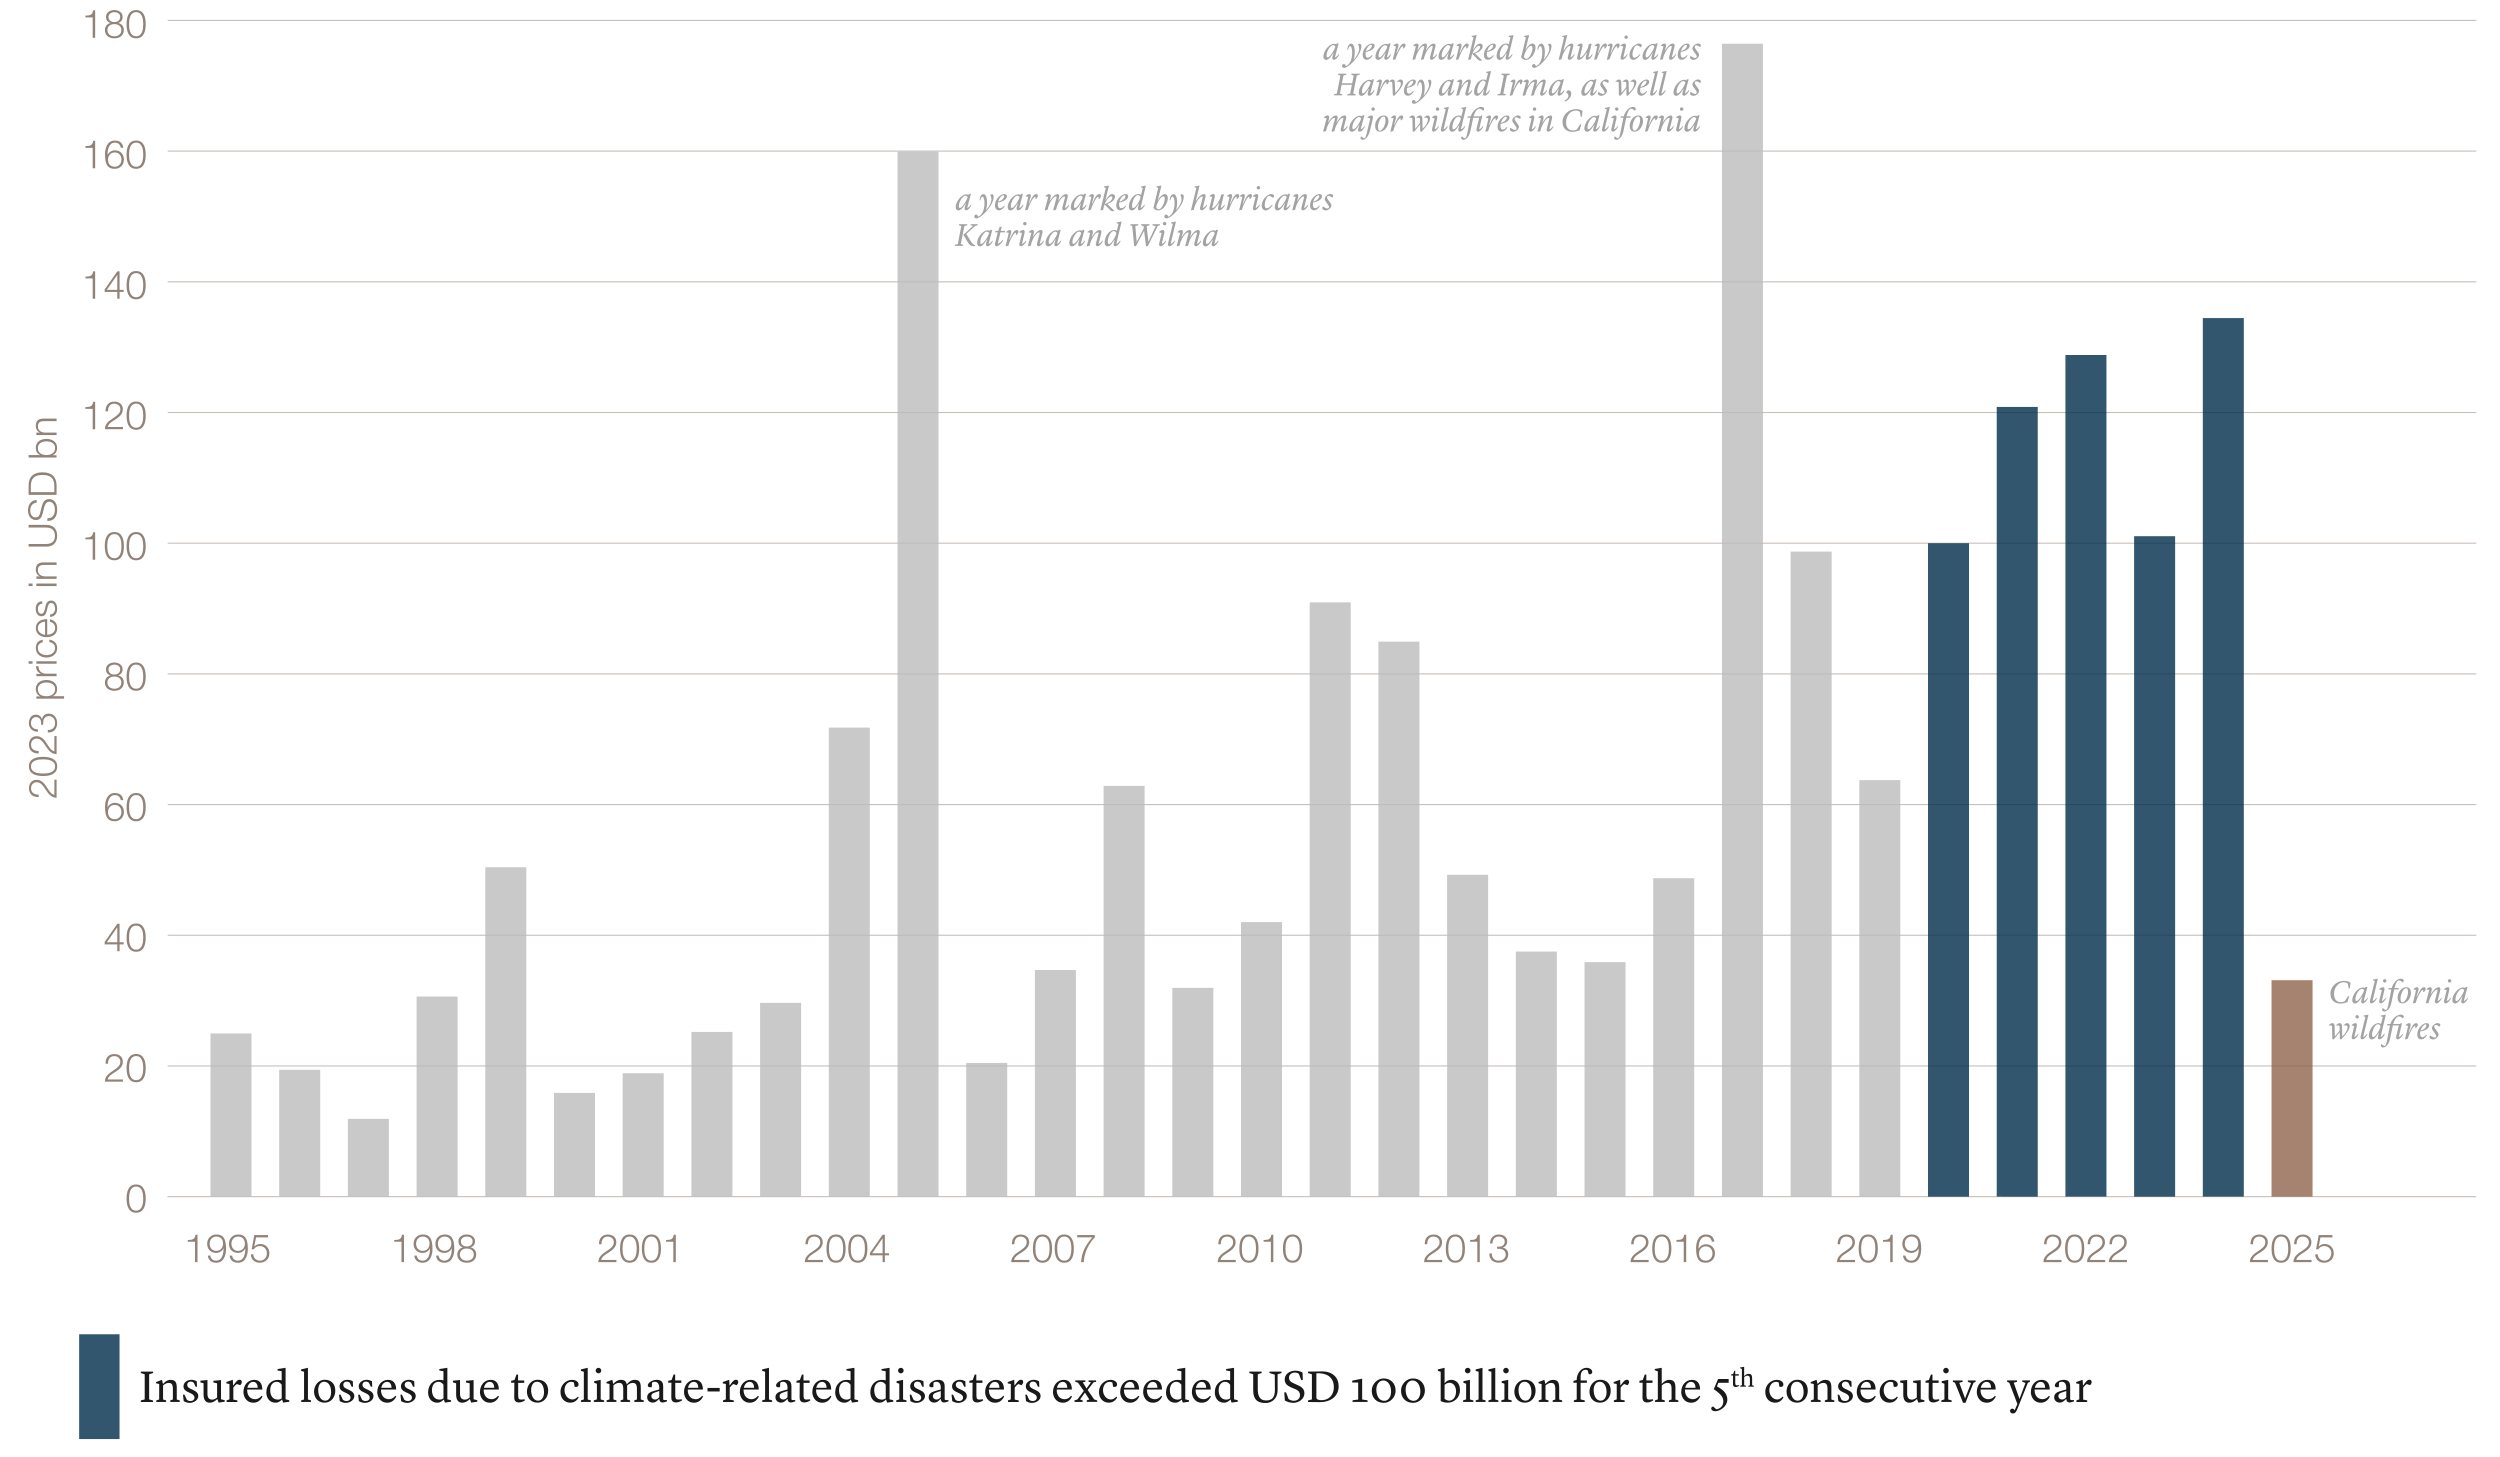 <svg xmlns="http://www.w3.org/2000/svg" viewBox="0 0 765 445.71"><defs><style>.cls-1,.cls-2{fill:#928379}.cls-2{opacity:.5}.cls-4,.cls-5{opacity:.8}.cls-6{fill:#191919}.cls-7{fill:#a3a3a3}.cls-4{fill:#bcbcbc}.cls-5{fill:#002c4b}</style></defs><g id="Calque_6" data-name="Calque 6"><g><path d="M57.47 379.44c1.32-.05 2.13-.07 2.36-1.62h.61v8.4h-.76v-6.24h-2.22v-.54ZM64.35 384.2c.13.92.78 1.56 1.75 1.56 1.96 0 2.31-2.23 2.31-3.75h-.02c-.4.83-1.28 1.39-2.23 1.39-1.68 0-2.77-1.16-2.77-2.81s1.19-2.84 2.84-2.84c2.04 0 2.94 1.19 2.94 4.46 0 1-.25 4.19-3 4.19-1.48 0-2.4-.73-2.58-2.19h.76Zm3.91-3.65c0-1.19-.64-2.16-2.1-2.16-1.2 0-2.01 1-2.01 2.16 0 1.22.74 2.22 2.03 2.22s2.09-.98 2.09-2.22ZM71.02 384.2c.13.92.78 1.56 1.75 1.56 1.96 0 2.31-2.23 2.31-3.75h-.02c-.4.83-1.28 1.39-2.23 1.39-1.68 0-2.77-1.16-2.77-2.81s1.19-2.84 2.84-2.84c2.04 0 2.94 1.19 2.94 4.46 0 1-.25 4.19-3 4.19-1.48 0-2.4-.73-2.58-2.19h.76Zm3.91-3.65c0-1.19-.64-2.16-2.1-2.16-1.2 0-2.01 1-2.01 2.16 0 1.22.74 2.22 2.03 2.22s2.09-.98 2.09-2.22ZM77.51 383.82c.04 1.16.91 1.94 2.06 1.94 1.29 0 2.1-1.07 2.1-2.29s-.9-2.18-2.15-2.18c-.74 0-1.46.36-1.87 1H77l.82-4.35h4.2v.7h-3.67l-.54 2.78.02.02c.42-.49 1.13-.78 1.78-.78 1.73 0 2.82 1.21 2.82 2.9s-1.31 2.84-2.91 2.84-2.72-.98-2.76-2.58h.76Z" class="cls-1"/></g><g><path d="M188.62 386.22h-5.53c.06-2.49 2.61-3.11 4.04-4.53.46-.47.7-.91.7-1.58 0-1.09-.86-1.71-1.88-1.71-1.38 0-1.92 1.1-1.9 2.34h-.75c-.04-1.73.86-2.97 2.69-2.97 1.46 0 2.6.8 2.6 2.36 0 1.4-1.02 2.28-2.11 2.99-.82.55-2.31 1.29-2.52 2.42h4.67v.7ZM195.59 382.07c0 1.97-.48 4.33-2.93 4.33s-2.93-2.36-2.93-4.32.48-4.33 2.93-4.33 2.93 2.36 2.93 4.32Zm-5.1 0c0 1.46.25 3.69 2.17 3.69s2.17-2.23 2.17-3.69-.25-3.68-2.17-3.68-2.17 2.23-2.17 3.68ZM202.26 382.07c0 1.97-.48 4.33-2.93 4.33s-2.93-2.36-2.93-4.32.48-4.33 2.93-4.33 2.93 2.36 2.93 4.32Zm-5.1 0c0 1.46.25 3.69 2.17 3.69s2.17-2.23 2.17-3.69-.25-3.68-2.17-3.68-2.17 2.23-2.17 3.68ZM203.83 379.44c1.32-.05 2.13-.07 2.36-1.62h.61v8.4h-.76v-6.24h-2.22v-.54Z" class="cls-1"/></g><g><path d="M314.96 386.22h-5.53c.06-2.49 2.62-3.11 4.04-4.53.46-.47.7-.91.7-1.58 0-1.09-.86-1.71-1.88-1.71-1.38 0-1.92 1.1-1.89 2.34h-.76c-.04-1.73.86-2.97 2.69-2.97 1.46 0 2.6.8 2.6 2.36 0 1.4-1.02 2.28-2.11 2.99-.82.55-2.32 1.29-2.52 2.42h4.67v.7ZM321.93 382.07c0 1.97-.48 4.33-2.93 4.33s-2.93-2.36-2.93-4.32.48-4.33 2.93-4.33 2.93 2.36 2.93 4.32Zm-5.1 0c0 1.46.25 3.69 2.17 3.69s2.17-2.23 2.17-3.69-.25-3.68-2.17-3.68-2.17 2.23-2.17 3.68ZM328.6 382.07c0 1.97-.48 4.33-2.93 4.33s-2.93-2.36-2.93-4.32.48-4.33 2.93-4.33 2.93 2.36 2.93 4.32Zm-5.1 0c0 1.46.25 3.69 2.17 3.69s2.17-2.23 2.17-3.69-.25-3.68-2.17-3.68-2.17 2.23-2.17 3.68ZM329.62 377.93h5.4v.7c-1.04 1.09-3.2 3.68-3.39 7.59h-.82c.2-2.84 1.13-4.94 3.45-7.59h-4.64v-.7Z" class="cls-1"/></g><g><path d="M441.3 386.22h-5.53c.06-2.49 2.61-3.11 4.04-4.53.46-.47.7-.91.7-1.58 0-1.09-.86-1.71-1.88-1.71-1.38 0-1.92 1.1-1.89 2.34h-.76c-.04-1.73.86-2.97 2.69-2.97 1.46 0 2.6.8 2.6 2.36 0 1.4-1.02 2.28-2.11 2.99-.82.55-2.32 1.29-2.52 2.42h4.67v.7ZM448.27 382.07c0 1.97-.48 4.33-2.93 4.33s-2.93-2.36-2.93-4.32.48-4.33 2.93-4.33 2.93 2.36 2.93 4.32Zm-5.1 0c0 1.46.25 3.69 2.17 3.69s2.17-2.23 2.17-3.69-.25-3.68-2.17-3.68-2.17 2.23-2.17 3.68ZM449.84 379.44c1.32-.05 2.13-.07 2.36-1.62h.61v8.4h-.75v-6.24h-2.22v-.54ZM456.5 383.54c-.05 1.33.74 2.22 2.1 2.22 1.1 0 2.15-.66 2.15-1.86s-.9-1.77-2.01-1.77h-.64v-.64h.64c.78.01 1.7-.47 1.7-1.52s-.83-1.58-1.83-1.58c-1.26 0-1.93.88-1.91 2.12h-.75c.01-1.58 1.02-2.76 2.65-2.76 1.32 0 2.6.65 2.6 2.13 0 .91-.52 1.64-1.41 1.86v.02c1.09.18 1.73.97 1.73 2.08 0 1.64-1.34 2.55-2.89 2.55-1.74 0-2.99-1.06-2.87-2.85h.75Z" class="cls-1"/></g><g><path d="M567.64 386.22h-5.53c.06-2.49 2.62-3.11 4.04-4.53.46-.47.7-.91.7-1.58 0-1.09-.86-1.71-1.88-1.71-1.38 0-1.92 1.1-1.9 2.34h-.75c-.04-1.73.86-2.97 2.69-2.97 1.46 0 2.6.8 2.6 2.36 0 1.4-1.02 2.28-2.11 2.99-.82.55-2.32 1.29-2.52 2.42h4.67v.7ZM574.61 382.07c0 1.97-.48 4.33-2.93 4.33s-2.93-2.36-2.93-4.32.48-4.33 2.93-4.33 2.93 2.36 2.93 4.32Zm-5.1 0c0 1.46.25 3.69 2.17 3.69s2.17-2.23 2.17-3.69-.25-3.68-2.17-3.68-2.17 2.23-2.17 3.68ZM576.19 379.44c1.32-.05 2.13-.07 2.36-1.62h.61v8.4h-.75v-6.24h-2.22v-.54ZM583.06 384.2c.13.92.78 1.56 1.75 1.56 1.96 0 2.32-2.23 2.32-3.75h-.02c-.4.83-1.28 1.39-2.23 1.39-1.68 0-2.77-1.16-2.77-2.81s1.19-2.84 2.84-2.84c2.04 0 2.94 1.19 2.94 4.46 0 1-.25 4.19-3 4.19-1.48 0-2.4-.73-2.58-2.19h.76Zm3.91-3.65c0-1.19-.64-2.16-2.1-2.16-1.2 0-2.01 1-2.01 2.16 0 1.22.74 2.22 2.03 2.22s2.09-.98 2.09-2.22Z" class="cls-1"/></g><g><path d="M120.65 379.44c1.32-.05 2.13-.07 2.36-1.62h.61v8.4h-.76v-6.24h-2.22v-.54ZM127.52 384.2c.13.92.78 1.56 1.75 1.56 1.96 0 2.31-2.23 2.31-3.75h-.02c-.4.83-1.28 1.39-2.23 1.39-1.68 0-2.77-1.16-2.77-2.81s1.19-2.84 2.84-2.84c2.04 0 2.94 1.19 2.94 4.46 0 1-.25 4.19-3 4.19-1.48 0-2.4-.73-2.58-2.19h.76Zm3.91-3.65c0-1.19-.64-2.16-2.1-2.16-1.2 0-2.01 1-2.01 2.16 0 1.22.74 2.22 2.03 2.22s2.09-.98 2.09-2.22ZM134.19 384.2c.13.92.78 1.56 1.75 1.56 1.96 0 2.31-2.23 2.31-3.75h-.02c-.4.83-1.28 1.39-2.23 1.39-1.68 0-2.77-1.16-2.77-2.81s1.19-2.84 2.84-2.84c2.04 0 2.94 1.19 2.94 4.46 0 1-.25 4.19-3 4.19-1.48 0-2.4-.73-2.58-2.19h.76Zm3.91-3.65c0-1.19-.64-2.16-2.1-2.16-1.2 0-2.01 1-2.01 2.16 0 1.22.74 2.22 2.03 2.22s2.09-.98 2.09-2.22ZM144.01 381.7v.02c1.08.22 1.71 1.02 1.71 2.15 0 1.69-1.32 2.53-2.89 2.53s-2.89-.84-2.89-2.53c.02-1.09.67-1.96 1.7-2.15v-.02c-.88-.26-1.37-.92-1.37-1.85 0-1.44 1.31-2.1 2.54-2.1s2.55.66 2.55 2.1c0 .91-.52 1.6-1.37 1.85Zm.96 2.17c0-1.21-1.01-1.85-2.13-1.82-1.15-.02-2.13.59-2.13 1.82s.96 1.9 2.13 1.9 2.13-.61 2.13-1.9Zm-.35-4.02c0-.96-.78-1.46-1.79-1.46-.92 0-1.8.5-1.8 1.46 0 1.13.91 1.58 1.8 1.56.92.02 1.79-.48 1.79-1.56Z" class="cls-1"/></g><g><path d="M251.79 386.22h-5.53c.06-2.49 2.61-3.11 4.04-4.53.46-.47.7-.91.7-1.58 0-1.09-.86-1.71-1.88-1.71-1.38 0-1.92 1.1-1.9 2.34h-.75c-.04-1.73.86-2.97 2.69-2.97 1.46 0 2.6.8 2.6 2.36 0 1.4-1.02 2.28-2.11 2.99-.82.55-2.31 1.29-2.52 2.42h4.67v.7ZM258.76 382.07c0 1.97-.48 4.33-2.93 4.33s-2.93-2.36-2.93-4.32.48-4.33 2.93-4.33 2.93 2.36 2.93 4.32Zm-5.1 0c0 1.46.25 3.69 2.17 3.69s2.17-2.23 2.17-3.69-.25-3.68-2.17-3.68-2.17 2.23-2.17 3.68ZM265.43 382.07c0 1.97-.48 4.33-2.93 4.33s-2.93-2.36-2.93-4.32.48-4.33 2.93-4.33 2.93 2.36 2.93 4.32Zm-5.1 0c0 1.46.25 3.69 2.17 3.69s2.17-2.23 2.17-3.69-.25-3.68-2.17-3.68-2.17 2.23-2.17 3.68ZM266.2 383.4l3.89-5.58h.68v5.67h1.26v.64h-1.26v2.09h-.7v-2.09h-3.87v-.73Zm3.87.1v-4.57h-.02l-3.17 4.57h3.19Z" class="cls-1"/></g><g><path d="M378.13 386.22h-5.53c.06-2.49 2.61-3.11 4.04-4.53.46-.47.7-.91.7-1.58 0-1.09-.86-1.71-1.88-1.71-1.38 0-1.92 1.1-1.89 2.34h-.76c-.04-1.73.86-2.97 2.69-2.97 1.46 0 2.6.8 2.6 2.36 0 1.4-1.02 2.28-2.11 2.99-.82.55-2.32 1.29-2.52 2.42h4.67v.7ZM385.1 382.07c0 1.97-.48 4.33-2.93 4.33s-2.93-2.36-2.93-4.32.48-4.33 2.93-4.33 2.93 2.36 2.93 4.32Zm-5.1 0c0 1.46.25 3.69 2.17 3.69s2.17-2.23 2.17-3.69-.25-3.68-2.17-3.68-2.17 2.23-2.17 3.68ZM386.67 379.44c1.32-.05 2.13-.07 2.36-1.62h.61v8.4h-.75v-6.24h-2.22v-.54ZM398.44 382.07c0 1.97-.48 4.33-2.93 4.33s-2.93-2.36-2.93-4.32.48-4.33 2.93-4.33 2.93 2.36 2.93 4.32Zm-5.09 0c0 1.46.25 3.69 2.17 3.69s2.17-2.23 2.17-3.69-.25-3.68-2.17-3.68-2.17 2.23-2.17 3.68Z" class="cls-1"/></g><g><path d="M504.47 386.22h-5.53c.06-2.49 2.61-3.11 4.04-4.53.46-.47.7-.91.7-1.58 0-1.09-.86-1.71-1.88-1.71-1.38 0-1.92 1.1-1.9 2.34h-.75c-.04-1.73.86-2.97 2.69-2.97 1.46 0 2.6.8 2.6 2.36 0 1.4-1.02 2.28-2.11 2.99-.82.55-2.31 1.29-2.52 2.42h4.67v.7ZM511.44 382.07c0 1.97-.48 4.33-2.93 4.33s-2.93-2.36-2.93-4.32.48-4.33 2.93-4.33 2.93 2.36 2.93 4.32Zm-5.1 0c0 1.46.25 3.69 2.17 3.69s2.17-2.23 2.17-3.69-.25-3.68-2.17-3.68-2.17 2.23-2.17 3.68ZM513.01 379.44c1.32-.05 2.13-.07 2.36-1.62h.61v8.4h-.76v-6.24H513v-.54ZM523.82 379.95c-.13-.92-.78-1.56-1.75-1.56-1.96 0-2.31 2.23-2.31 3.75h.02c.4-.83 1.28-1.39 2.23-1.39 1.68 0 2.77 1.16 2.77 2.81s-1.19 2.84-2.84 2.84c-2.04 0-2.94-1.19-2.94-4.46 0-1 .25-4.19 3-4.19 1.48 0 2.4.73 2.58 2.19h-.76Zm-3.91 3.65c0 1.19.64 2.16 2.1 2.16 1.2 0 2.01-1 2.01-2.16 0-1.22-.74-2.22-2.03-2.22s-2.09.98-2.09 2.22Z" class="cls-1"/></g><g><path d="M630.81 386.22h-5.53c.06-2.49 2.61-3.11 4.04-4.53.46-.47.7-.91.7-1.58 0-1.09-.86-1.71-1.88-1.71-1.38 0-1.92 1.1-1.89 2.34h-.76c-.04-1.73.86-2.97 2.69-2.97 1.46 0 2.6.8 2.6 2.36 0 1.4-1.02 2.28-2.11 2.99-.81.55-2.31 1.29-2.52 2.42h4.67v.7ZM637.78 382.07c0 1.97-.48 4.33-2.93 4.33s-2.93-2.36-2.93-4.32.48-4.33 2.93-4.33 2.93 2.36 2.93 4.32Zm-5.1 0c0 1.46.25 3.69 2.17 3.69s2.17-2.23 2.17-3.69-.25-3.68-2.17-3.68-2.17 2.23-2.17 3.68ZM644.15 386.22h-5.53c.06-2.49 2.61-3.11 4.04-4.53.46-.47.7-.91.7-1.58 0-1.09-.86-1.71-1.88-1.71-1.38 0-1.92 1.1-1.89 2.34h-.76c-.04-1.73.86-2.97 2.69-2.97 1.46 0 2.6.8 2.6 2.36 0 1.4-1.02 2.28-2.11 2.99-.81.55-2.31 1.29-2.52 2.42h4.67v.7ZM650.83 386.22h-5.53c.06-2.49 2.61-3.11 4.04-4.53.46-.47.7-.91.7-1.58 0-1.09-.86-1.71-1.88-1.71-1.38 0-1.92 1.1-1.89 2.34h-.76c-.04-1.73.86-2.97 2.69-2.97 1.46 0 2.6.8 2.6 2.36 0 1.4-1.02 2.28-2.11 2.99-.81.55-2.31 1.29-2.52 2.42h4.67v.7Z" class="cls-1"/></g><g><path d="M693.98 386.22h-5.53c.06-2.49 2.62-3.11 4.04-4.53.46-.47.7-.91.7-1.58 0-1.09-.86-1.71-1.88-1.71-1.38 0-1.92 1.1-1.9 2.34h-.75c-.04-1.73.86-2.97 2.69-2.97 1.46 0 2.6.8 2.6 2.36 0 1.4-1.02 2.28-2.11 2.99-.82.55-2.32 1.29-2.52 2.42h4.67v.7ZM700.95 382.07c0 1.97-.48 4.33-2.93 4.33s-2.93-2.36-2.93-4.32.48-4.33 2.93-4.33 2.93 2.36 2.93 4.32Zm-5.09 0c0 1.46.25 3.69 2.17 3.69s2.17-2.23 2.17-3.69-.25-3.68-2.17-3.68-2.17 2.23-2.17 3.68ZM707.32 386.22h-5.53c.06-2.49 2.62-3.11 4.04-4.53.46-.47.7-.91.7-1.58 0-1.09-.86-1.71-1.88-1.71-1.38 0-1.92 1.1-1.9 2.34H702c-.04-1.73.86-2.97 2.69-2.97 1.46 0 2.6.8 2.6 2.36 0 1.4-1.02 2.28-2.11 2.99-.82.55-2.32 1.29-2.52 2.42h4.67v.7ZM709.22 383.82c.04 1.16.91 1.94 2.06 1.94 1.29 0 2.1-1.07 2.1-2.29s-.9-2.18-2.15-2.18c-.74 0-1.46.36-1.87 1h-.65l.82-4.35h4.2v.7h-3.67l-.54 2.78.02.02c.42-.49 1.13-.78 1.77-.78 1.73 0 2.82 1.21 2.82 2.9s-1.31 2.84-2.91 2.84-2.72-.98-2.76-2.58h.76Z" class="cls-1"/></g><g><path d="M26.15 44.71c1.32-.05 2.13-.07 2.36-1.62h.61v8.4h-.76v-6.24h-2.22v-.54ZM36.96 45.21c-.13-.92-.78-1.56-1.75-1.56-1.96 0-2.31 2.23-2.31 3.75h.02c.4-.83 1.28-1.39 2.23-1.39 1.68 0 2.77 1.16 2.77 2.81s-1.19 2.84-2.84 2.84c-2.04 0-2.94-1.19-2.94-4.46 0-1 .25-4.19 3-4.19 1.48 0 2.4.73 2.58 2.19h-.76Zm-3.91 3.66c0 1.19.64 2.16 2.1 2.16 1.2 0 2.01-1 2.01-2.16 0-1.22-.74-2.22-2.03-2.22s-2.09.98-2.09 2.22ZM44.59 47.33c0 1.97-.48 4.33-2.93 4.33s-2.93-2.36-2.93-4.32.48-4.33 2.93-4.33 2.93 2.36 2.93 4.32Zm-5.1 0c0 1.46.25 3.69 2.17 3.69s2.17-2.23 2.17-3.69-.25-3.68-2.17-3.68-2.17 2.23-2.17 3.68Z" class="cls-1"/></g><path d="M51.32 46.07h706.44v.34H51.32z" class="cls-2"/><g><path d="M26.15 4.78c1.32-.05 2.13-.07 2.36-1.62h.61v8.4h-.76V5.32h-2.22v-.54ZM36.17 7.03v.02c1.08.22 1.72 1.02 1.72 2.15 0 1.69-1.32 2.53-2.89 2.53s-2.89-.84-2.89-2.53c.02-1.09.67-1.96 1.7-2.15v-.02c-.88-.26-1.37-.92-1.37-1.85 0-1.44 1.31-2.1 2.54-2.1s2.55.66 2.55 2.1c0 .91-.52 1.6-1.37 1.85Zm.96 2.17c0-1.21-1.01-1.85-2.13-1.82-1.15-.02-2.13.59-2.13 1.82s.96 1.9 2.13 1.9 2.13-.61 2.13-1.9Zm-.35-4.01c0-.96-.78-1.46-1.79-1.46-.92 0-1.8.5-1.8 1.46 0 1.13.91 1.58 1.8 1.56.92.02 1.79-.48 1.79-1.56ZM44.59 7.4c0 1.97-.48 4.33-2.93 4.33s-2.93-2.36-2.93-4.32.48-4.33 2.93-4.33 2.93 2.36 2.93 4.32Zm-5.1 0c0 1.46.25 3.69 2.17 3.69s2.17-2.23 2.17-3.69-.25-3.68-2.17-3.68-2.17 2.23-2.17 3.68Z" class="cls-1"/></g><path d="M51.32 6.08h706.44v.34H51.32z" class="cls-2"/><g><path d="M26.15 84.64c1.32-.05 2.13-.07 2.36-1.62h.61v8.4h-.76v-6.24h-2.22v-.54ZM32.02 88.6l3.89-5.58h.68v5.67h1.26v.64h-1.26v2.09h-.7v-2.09h-3.87v-.73Zm3.87.09v-4.57h-.02l-3.17 4.57h3.19ZM44.59 87.26c0 1.97-.48 4.33-2.93 4.33s-2.93-2.36-2.93-4.32.48-4.33 2.93-4.33 2.93 2.36 2.93 4.32Zm-5.1 0c0 1.46.25 3.69 2.17 3.69s2.17-2.23 2.17-3.69-.25-3.68-2.17-3.68-2.17 2.23-2.17 3.68Z" class="cls-1"/></g><path d="M51.32 86.07h706.44v.34H51.32z" class="cls-2"/><g><path d="M26.15 124.57c1.32-.05 2.13-.07 2.36-1.62h.61v8.4h-.76v-6.24h-2.22v-.54ZM37.62 131.34h-5.53c.06-2.49 2.61-3.11 4.04-4.53.46-.47.7-.91.7-1.58 0-1.09-.86-1.71-1.88-1.71-1.38 0-1.92 1.1-1.9 2.34h-.75c-.04-1.73.86-2.97 2.69-2.97 1.46 0 2.6.8 2.6 2.36 0 1.4-1.02 2.28-2.11 2.99-.82.55-2.31 1.29-2.52 2.42h4.67v.7ZM44.59 127.19c0 1.97-.48 4.33-2.93 4.33s-2.93-2.36-2.93-4.32.48-4.33 2.93-4.33 2.93 2.36 2.93 4.32Zm-5.1 0c0 1.46.25 3.69 2.17 3.69s2.17-2.23 2.17-3.69-.25-3.68-2.17-3.68-2.17 2.23-2.17 3.68Z" class="cls-1"/></g><path d="M51.32 126.06h706.44v.34H51.32z" class="cls-2"/><g><path d="M26.15 164.5c1.32-.05 2.13-.07 2.36-1.62h.61v8.4h-.76v-6.24h-2.22v-.54ZM37.92 167.12c0 1.97-.48 4.33-2.93 4.33s-2.93-2.36-2.93-4.32.48-4.33 2.93-4.33 2.93 2.36 2.93 4.32Zm-5.1 0c0 1.46.25 3.69 2.17 3.69s2.17-2.23 2.17-3.69-.25-3.68-2.17-3.68-2.17 2.23-2.17 3.68ZM44.59 167.12c0 1.97-.48 4.33-2.93 4.33s-2.93-2.36-2.93-4.32.48-4.33 2.93-4.33 2.93 2.36 2.93 4.32Zm-5.1 0c0 1.46.25 3.69 2.17 3.69s2.17-2.23 2.17-3.69-.25-3.68-2.17-3.68-2.17 2.23-2.17 3.68Z" class="cls-1"/></g><path d="M51.32 166.05h706.44v.34H51.32z" class="cls-2"/><g><path d="M36.17 206.68v.02c1.08.22 1.71 1.02 1.71 2.15 0 1.69-1.32 2.53-2.89 2.53s-2.89-.84-2.89-2.53c.02-1.09.67-1.96 1.7-2.15v-.02c-.88-.26-1.37-.92-1.37-1.85 0-1.44 1.31-2.1 2.54-2.1s2.55.66 2.55 2.1c0 .91-.52 1.6-1.37 1.85Zm.96 2.17c0-1.21-1.01-1.85-2.13-1.82-1.15-.02-2.13.59-2.13 1.82s.96 1.9 2.13 1.9 2.13-.61 2.13-1.9Zm-.35-4.01c0-.96-.78-1.46-1.79-1.46-.92 0-1.8.5-1.8 1.46 0 1.13.91 1.58 1.8 1.56.92.02 1.79-.48 1.79-1.56ZM44.59 207.05c0 1.97-.48 4.33-2.93 4.33s-2.93-2.36-2.93-4.32.48-4.33 2.93-4.33 2.93 2.36 2.93 4.32Zm-5.1 0c0 1.46.25 3.69 2.17 3.69s2.17-2.23 2.17-3.69-.25-3.68-2.17-3.68-2.17 2.23-2.17 3.68Z" class="cls-1"/></g><path d="M51.32 206.04h706.44v.34H51.32z" class="cls-2"/><g><path d="M36.96 244.86c-.13-.92-.78-1.56-1.75-1.56-1.95 0-2.31 2.23-2.31 3.75h.02c.4-.83 1.28-1.39 2.23-1.39 1.68 0 2.77 1.16 2.77 2.81s-1.19 2.84-2.84 2.84c-2.04 0-2.94-1.19-2.94-4.46 0-1 .25-4.19 3-4.19 1.47 0 2.4.73 2.58 2.19h-.75Zm-3.91 3.66c0 1.19.64 2.16 2.1 2.16 1.2 0 2.01-1 2.01-2.16 0-1.22-.74-2.22-2.03-2.22s-2.09.98-2.09 2.22ZM44.59 246.98c0 1.97-.48 4.33-2.93 4.33s-2.93-2.36-2.93-4.32.48-4.33 2.93-4.33 2.93 2.36 2.93 4.32Zm-5.1 0c0 1.46.25 3.69 2.17 3.69s2.17-2.23 2.17-3.69-.25-3.68-2.17-3.68-2.17 2.23-2.17 3.68Z" class="cls-1"/></g><path d="M51.32 246.03h706.44v.34H51.32z" class="cls-2"/><g><path d="m32.02 288.25 3.89-5.58h.68v5.67h1.26v.64h-1.26v2.09h-.7v-2.09h-3.87v-.73Zm3.87.09v-4.57h-.02l-3.17 4.57h3.19ZM44.59 286.91c0 1.97-.48 4.33-2.93 4.33s-2.93-2.36-2.93-4.32.48-4.33 2.93-4.33 2.93 2.36 2.93 4.32Zm-5.1 0c0 1.46.25 3.69 2.17 3.69s2.17-2.23 2.17-3.69-.25-3.68-2.17-3.68-2.17 2.23-2.17 3.68Z" class="cls-1"/></g><path d="M51.32 286.02h706.44v.34H51.32z" class="cls-2"/><g><path d="M37.62 330.99h-5.53c.06-2.49 2.62-3.11 4.04-4.53.46-.47.7-.91.7-1.58 0-1.09-.86-1.71-1.88-1.71-1.38 0-1.92 1.1-1.89 2.34h-.76c-.04-1.73.86-2.97 2.69-2.97 1.46 0 2.6.8 2.6 2.36 0 1.4-1.02 2.28-2.11 2.99-.82.55-2.32 1.29-2.52 2.42h4.67v.7ZM44.59 326.84c0 1.97-.48 4.33-2.93 4.33s-2.93-2.36-2.93-4.32.48-4.33 2.93-4.33 2.93 2.36 2.93 4.32Zm-5.1 0c0 1.46.25 3.69 2.17 3.69s2.17-2.23 2.17-3.69-.25-3.68-2.17-3.68-2.17 2.23-2.17 3.68Z" class="cls-1"/></g><path d="M51.32 326.01h706.44v.34H51.32z" class="cls-2"/><path d="M44.59 366.77c0 1.97-.48 4.33-2.93 4.33s-2.93-2.36-2.93-4.32.48-4.33 2.93-4.33 2.93 2.36 2.93 4.32Zm-5.1 0c0 1.46.25 3.69 2.17 3.69s2.17-2.23 2.17-3.69-.25-3.68-2.17-3.68-2.17 2.23-2.17 3.68Z" class="cls-1"/><path d="M51.26 366H757.7v.34H51.26z" class="cls-2"/></g><g id="titles_disclaimer" data-name="titles + disclaimer"><path d="M64.41 316.24h12.55v49.94H64.41zM85.43 327.36h12.55v38.81H85.43zM106.45 342.37H119v23.8h-12.55zM127.48 304.94h12.55v61.24h-12.55zM148.5 265.38h12.55v100.79H148.5zM169.52 334.43h12.55v31.75h-12.55zM190.54 328.42h12.55v37.75h-12.55zM211.57 315.78h12.55v50.4h-12.55zM232.59 306.88h12.55v59.29h-12.55zM295.66 325.25h12.55v40.93h-12.55zM316.68 296.82h12.55v69.36h-12.55zM337.7 240.48h12.55v125.69H337.7zM358.73 302.29h12.55v63.89h-12.55zM379.75 282.16h12.55v84.02h-12.55zM442.82 267.68h12.55v98.5h-12.55zM463.84 291.16h12.55v75.01h-12.55zM484.86 294.41h12.55v71.76h-12.55z" class="cls-4"/><path fill="#8e644c" d="M695.09 299.94h12.55v66.24h-12.55z" opacity=".8"/><path d="M505.88 268.74h12.55v97.44h-12.55zM568.95 238.72h12.55v127.46h-12.55z" class="cls-4"/><path d="M589.97 166.22h12.55v199.96h-12.55zM611 124.52h12.55v241.65H611zM632.02 108.63h12.55v257.54h-12.55zM653.04 164.08h12.55v202.1h-12.55zM674.06 97.33h12.55v268.84h-12.55z" class="cls-5"/><path d="M526.91 13.39h12.55v352.78h-12.55zM400.77 184.33h12.55v181.85h-12.55zM547.93 168.79h12.55v197.39h-12.55zM421.79 196.34h12.55v169.84h-12.55zM253.61 222.65h12.55v143.53h-12.55zM274.64 46.38h12.55v319.8h-12.55z" class="cls-4"/><g><path d="M17.32 238.58v5.53c-2.49-.06-3.11-2.61-4.53-4.04-.47-.46-.91-.7-1.58-.7-1.09 0-1.71.86-1.71 1.88 0 1.38 1.1 1.92 2.34 1.9v.76c-1.73.04-2.97-.86-2.97-2.69 0-1.46.8-2.6 2.36-2.6 1.4 0 2.28 1.02 2.99 2.11.55.82 1.3 2.31 2.42 2.52v-4.67h.7ZM13.17 231.6c1.97 0 4.33.48 4.33 2.93s-2.36 2.93-4.32 2.93-4.33-.48-4.33-2.93 2.36-2.93 4.32-2.93Zm0 5.1c1.46 0 3.69-.25 3.69-2.17s-2.23-2.17-3.69-2.17-3.68.25-3.68 2.17 2.23 2.17 3.68 2.17ZM17.32 225.23v5.53c-2.49-.06-3.11-2.61-4.53-4.04-.47-.46-.91-.7-1.58-.7-1.09 0-1.71.86-1.71 1.88 0 1.38 1.1 1.92 2.34 1.9v.76c-1.73.04-2.97-.86-2.97-2.69 0-1.46.8-2.6 2.36-2.6 1.4 0 2.28 1.02 2.99 2.11.55.82 1.3 2.31 2.42 2.52v-4.67h.7ZM14.64 223.37c1.33.05 2.22-.74 2.22-2.1 0-1.1-.66-2.15-1.86-2.15s-1.78.9-1.78 2.01v.64h-.64v-.64c.01-.78-.47-1.7-1.52-1.7s-1.58.83-1.58 1.83c0 1.26.88 1.93 2.12 1.91v.76c-1.58-.01-2.76-1.02-2.76-2.65 0-1.32.65-2.6 2.13-2.6.91 0 1.64.52 1.86 1.42h.02c.18-1.09.97-1.73 2.08-1.73 1.64 0 2.55 1.34 2.55 2.89 0 1.74-1.05 2.99-2.85 2.87v-.76ZM11.13 213.79v-.7h1.18v-.02c-.84-.35-1.36-1.21-1.36-2.21 0-1.88 1.52-2.78 3.27-2.78s3.27.9 3.27 2.78c0 .92-.47 1.82-1.35 2.15v.02h3.47v.76h-8.48Zm.45-2.92c0 1.67 1.24 2.17 2.64 2.17 1.28 0 2.64-.56 2.64-2.17 0-1.44-1.36-2.03-2.64-2.03s-2.64.59-2.64 2.03ZM11.13 206.91v-.7h1.45v-.02c-1-.38-1.58-1.22-1.54-2.34h.76c-.07 1.37.94 2.3 2.22 2.3h3.3v.76h-6.19ZM8.75 203.11v-.76h1.21v.76H8.75Zm2.38 0v-.76h6.19v.76h-6.19ZM13.07 196.54c-.92.2-1.49.77-1.49 1.75 0 1.45 1.32 2.17 2.64 2.17s2.64-.72 2.64-2.17c0-.94-.73-1.7-1.76-1.8v-.76c1.49.2 2.4 1.18 2.4 2.55 0 1.89-1.5 2.93-3.27 2.93s-3.27-1.03-3.27-2.93c0-1.32.71-2.34 2.12-2.51v.76ZM14.43 194.23c1.1-.01 2.44-.59 2.44-2.04 0-1.1-.65-1.7-1.58-1.94v-.76c1.4.32 2.22 1.14 2.22 2.7 0 1.97-1.51 2.79-3.27 2.79-1.63 0-3.27-.83-3.27-2.79s1.74-2.78 3.48-2.72v4.76Zm-.64-4c-1.14.04-2.21.74-2.21 1.97s1.08 1.92 2.21 2.04v-4.01ZM12.94 184.74c-.94.04-1.36.76-1.36 1.62 0 .67.26 1.46 1.07 1.46.67 0 .91-.77 1.04-1.28l.23-1.01c.13-.86.64-1.76 1.71-1.76 1.34 0 1.86 1.33 1.86 2.48 0 1.44-.67 2.42-2.18 2.54v-.76c1.02-.06 1.55-.82 1.55-1.82 0-.71-.31-1.69-1.18-1.69-.72 0-.96.67-1.13 1.36l-.22.97c-.26.98-.6 1.73-1.66 1.73-1.26 0-1.74-1.24-1.74-2.33 0-1.24.65-2.22 1.99-2.27v.76ZM8.75 179.33v-.76h1.21v.76H8.75Zm2.38 0v-.76h6.19v.76h-6.19ZM11.13 177.13v-.76h1.07v-.02c-.74-.28-1.25-1.1-1.25-1.98 0-1.74.91-2.27 2.39-2.27h3.98v.76h-3.86c-1.07 0-1.87.35-1.87 1.57s.91 1.92 2.12 1.94h3.61v.76h-6.19ZM8.75 167.28v-.82h5.3c1.99.01 2.75-.94 2.75-2.51s-.76-2.53-2.75-2.52h-5.3v-.82h5.48c1.76 0 3.26.95 3.26 3.33s-1.5 3.32-3.26 3.32H8.75ZM14.5 158.59c1.76.04 2.3-1.23 2.3-2.79 0-.9-.49-2.27-1.74-2.27-.97 0-1.35.97-1.55 1.76l-.47 1.91c-.25 1.01-.73 1.93-2.06 1.93-.84 0-2.41-.54-2.41-2.95 0-1.69.91-3.18 2.66-3.17v.82c-1.31.05-1.97 1.13-1.97 2.34 0 1.12.43 2.15 1.7 2.15.8 0 1.14-.6 1.31-1.3l.52-2.09c.32-1.21.85-2.22 2.25-2.22.59 0 2.45.24 2.45 3.27 0 2.03-.91 3.51-3 3.42v-.82ZM8.75 151.42v-2.96c.06-2.58 1.48-3.93 4.28-3.93s4.22 1.36 4.28 3.93v2.96H8.75Zm7.87-.82v-1.74c.01-2.46-1.03-3.53-3.59-3.53s-3.6 1.07-3.59 3.53v1.74h7.17ZM8.75 140.01v-.76h3.55v-.02c-.89-.32-1.36-1.22-1.36-2.15 0-1.88 1.52-2.78 3.27-2.78s3.27.9 3.27 2.78c0 1-.52 1.86-1.35 2.21v.02h1.17v.7H8.74Zm2.83-2.93c0 1.61 1.36 2.17 2.64 2.17s2.64-.56 2.64-2.17c0-1.44-1.36-2.03-2.64-2.03s-2.64.59-2.64 2.03ZM11.13 133.13v-.76h1.07v-.02c-.74-.28-1.25-1.1-1.25-1.98 0-1.74.91-2.27 2.39-2.27h3.98v.76h-3.86c-1.07 0-1.87.35-1.87 1.57s.91 1.92 2.12 1.94h3.61v.76h-6.19Z" class="cls-1"/></g><g><path d="m43.09 428.54 1.19-.32v-7.7l-1.19-.36v-.45h3.74v.45l-1.19.36v7.7l1.19.34v.45h-3.74v-.46ZM47.83 428.52l.88-.29v-4.72l-.94-.22v-.38l1.72-.67h.07l.31 1.27h.01c.24-.28 1.12-1.27 2.3-1.27 1.3 0 1.91.56 1.91 2.35v3.66l.91.29v.46h-2.9v-.48l.8-.28v-3.54c-.06-.98-.35-1.53-1.29-1.53s-1.71.77-1.71.8v4.27l.92.28v.48h-3v-.48ZM56.21 428.72l-.22-1.96h.46l.71 1.54c.21.18.5.42 1.15.42.71 0 1.2-.42 1.2-1.06 0-.52-.29-.94-1.36-1.41l-.56-.25c-.97-.43-1.44-.94-1.44-1.83 0-1.08 1.13-1.95 2.41-1.95.52 0 1.11.15 1.65.45l.07 1.67h-.42l-.57-1.22c-.17-.14-.45-.35-.94-.35-.67 0-1.06.43-1.06.97 0 .56.29.91 1.13 1.29l.6.27c1.25.55 1.65 1.16 1.65 1.92 0 1.16-1.29 2.07-2.65 2.07-.71 0-1.36-.27-1.82-.55ZM66.49 428.07c-.11.13-1.02 1.16-2.34 1.16-1.25 0-1.86-.91-1.86-2.49v-3.45l-.97-.28v-.52l2.16-.21v4.33c.04 1.16.53 1.67 1.47 1.67.85 0 1.48-.66 1.48-.66v-4.33l-1.13-.25v-.52l2.33-.21v5.87l1.13.28v.46l-1.86.28-.41-1.13ZM69.33 428.52l.88-.31v-4.71l-.94-.18v-.42l1.91-.67h.07l.08 1.75h.03l.45-.6c.67-.91 1.02-1.18 1.49-1.18s.69.28.69.7c0 .36-.21.67-.45.97l-1.08-.36c-.31.25-.64.53-1.06 1.07v3.7l1.23.24v.49h-3.29v-.48ZM74.49 425.96c0-2.09 1.34-3.73 3.31-3.73 1.55 0 2.47 1.05 2.47 2.97h-4.64v.14c0 1.74.99 2.82 2.45 2.82 1.19 0 1.95-1.05 1.95-1.05l.28.17s-.66 1.95-2.75 1.95c-2.33 0-3.07-2.06-3.07-3.26Zm1.21-1.3h3.17c-.01-.95-.45-1.81-1.37-1.81s-1.58.77-1.79 1.81ZM84.94 418.93l2.45-.38v9.64l1.13.28v.46l-1.88.27-.34-.95c-.53.52-1.11.98-1.97.98-1.98 0-2.83-1.62-2.83-3.15 0-2.28 1.49-3.84 3.49-3.84.52 0 .91.07 1.2.14v-2.79l-1.26-.22v-.43Zm1.26 8.98v-4.16s-.53-.92-1.53-.92c-1.09 0-1.99.91-1.99 2.54 0 1.37.55 2.91 2.35 2.91.48 0 .87-.17 1.16-.36ZM92.16 428.52l.88-.29v-8.47l-.9-.27v-.45l2.09-.49v9.69l.95.28v.48h-3.03v-.48ZM96.1 425.83c0-2 1.43-3.63 3.25-3.63 1.99 0 3.25 1.25 3.25 3.36s-1.4 3.66-3.25 3.66c-2.12 0-3.25-1.58-3.25-3.39Zm3.41 2.78c1.12 0 1.81-1.13 1.81-2.56 0-2.06-.87-3.24-2.13-3.24-1.15 0-1.82 1.11-1.82 2.54 0 1.54.64 3.26 2.14 3.26ZM103.96 428.72l-.22-1.96h.46l.71 1.54c.21.18.5.42 1.15.42.71 0 1.2-.42 1.2-1.06 0-.52-.29-.94-1.36-1.41l-.56-.25c-.97-.43-1.44-.94-1.44-1.83 0-1.08 1.13-1.95 2.41-1.95.52 0 1.11.15 1.65.45l.07 1.67h-.42l-.57-1.22c-.17-.14-.45-.35-.94-.35-.67 0-1.06.43-1.06.97 0 .56.29.91 1.13 1.29l.6.27c1.25.55 1.65 1.16 1.65 1.92 0 1.16-1.29 2.07-2.65 2.07-.71 0-1.36-.27-1.82-.55ZM109.82 428.72l-.22-1.96h.46l.71 1.54c.21.18.5.42 1.15.42.71 0 1.21-.42 1.21-1.06 0-.52-.29-.94-1.36-1.41l-.56-.25c-.97-.43-1.44-.94-1.44-1.83 0-1.08 1.13-1.95 2.41-1.95.52 0 1.11.15 1.65.45l.07 1.67h-.42l-.57-1.22c-.17-.14-.45-.35-.94-.35-.67 0-1.06.43-1.06.97 0 .56.29.91 1.13 1.29l.6.27c1.25.55 1.65 1.16 1.65 1.92 0 1.16-1.29 2.07-2.65 2.07-.71 0-1.36-.27-1.82-.55ZM115.45 425.96c0-2.09 1.34-3.73 3.31-3.73 1.55 0 2.46 1.05 2.46 2.97h-4.64v.14c0 1.74 1 2.82 2.45 2.82 1.19 0 1.95-1.05 1.95-1.05l.28.17s-.66 1.95-2.75 1.95c-2.33 0-3.07-2.06-3.07-3.26Zm1.2-1.3h3.17c-.01-.95-.45-1.81-1.37-1.81s-1.58.77-1.79 1.81ZM122.75 428.72l-.22-1.96h.46l.71 1.54c.21.18.5.42 1.15.42.71 0 1.2-.42 1.2-1.06 0-.52-.29-.94-1.36-1.41l-.56-.25c-.97-.43-1.44-.94-1.44-1.83 0-1.08 1.13-1.95 2.41-1.95.52 0 1.11.15 1.65.45l.07 1.67h-.42l-.57-1.22c-.17-.14-.45-.35-.94-.35-.67 0-1.06.43-1.06.97 0 .56.29.91 1.13 1.29l.6.27c1.25.55 1.65 1.16 1.65 1.92 0 1.16-1.29 2.07-2.65 2.07-.71 0-1.36-.27-1.82-.55ZM134.44 418.93l2.45-.38v9.64l1.13.28v.46l-1.88.27-.34-.95c-.53.52-1.11.98-1.97.98-1.98 0-2.83-1.62-2.83-3.15 0-2.28 1.49-3.84 3.49-3.84.52 0 .91.07 1.2.14v-2.79l-1.26-.22v-.43Zm1.26 8.98v-4.16s-.53-.92-1.53-.92c-1.09 0-1.99.91-1.99 2.54 0 1.37.55 2.91 2.35 2.91.48 0 .87-.17 1.16-.36ZM143.78 428.07c-.11.13-1.02 1.16-2.34 1.16-1.25 0-1.86-.91-1.86-2.49v-3.45l-.97-.28v-.52l2.16-.21v4.33c.04 1.16.53 1.67 1.47 1.67.85 0 1.48-.66 1.48-.66v-4.33l-1.13-.25v-.52l2.33-.21v5.87l1.13.28v.46l-1.86.28-.41-1.13ZM146.87 425.96c0-2.09 1.34-3.73 3.31-3.73 1.55 0 2.46 1.05 2.46 2.97H148v.14c0 1.74 1 2.82 2.45 2.82 1.19 0 1.95-1.05 1.95-1.05l.28.17s-.66 1.95-2.75 1.95c-2.33 0-3.07-2.06-3.07-3.26Zm1.21-1.3h3.17c-.01-.95-.45-1.81-1.37-1.81s-1.58.77-1.79 1.81ZM157.35 427.63l.04-4.51h-.98v-.59l1.02-.25.62-1.67h.48v1.81h1.88v.74h-1.85v3.91c0 1.12.41 1.2.94 1.2.45 0 1.05-.1 1.05-.1l.08.35s-.8.63-1.86.63-1.43-.66-1.42-1.53ZM161.24 425.83c0-2 1.43-3.63 3.25-3.63 1.99 0 3.25 1.25 3.25 3.36s-1.4 3.66-3.25 3.66c-2.12 0-3.25-1.58-3.25-3.39Zm3.42 2.78c1.12 0 1.81-1.13 1.81-2.56 0-2.06-.87-3.24-2.13-3.24-1.15 0-1.82 1.11-1.82 2.54 0 1.54.64 3.26 2.14 3.26ZM171.5 425.94c0-2.27 1.82-3.71 3.52-3.71 1.15 0 2.03.62 2.03 1.4 0 .41-.25.77-.74.77-.25 0-.48-.04-.48-.04l-.21-1.3s-.29-.22-.84-.22c-1.16 0-2.04 1.08-2.04 2.56s1.01 2.84 2.42 2.84c1.01 0 1.64-.88 1.64-.88l.28.18s-.62 1.68-2.56 1.68c-1.58 0-3.01-1.12-3.01-3.28ZM177.77 428.52l.88-.29v-8.47l-.9-.27v-.45l2.09-.49v9.69l.95.28v.48h-3.03v-.48ZM181.71 428.52l.94-.31v-4.79l-.83-.29v-.49l1.99-.41v6l1.05.29v.48h-3.15v-.48Zm.56-9.12c0-.46.41-.85.87-.85s.85.39.85.85-.41.85-.85.85-.87-.39-.87-.85ZM194.1 428.52l.8-.28v-3.54c-.06-.98-.35-1.53-1.29-1.53-.83 0-1.5.57-1.71.8v4.27l.91.29v.46h-2.9v-.48l.8-.28v-3.54c-.06-.98-.35-1.53-1.29-1.53s-1.71.77-1.71.8v4.27l.92.28v.48h-3v-.48l.88-.29v-4.72l-.94-.22v-.38l1.72-.67h.07l.31 1.27h.01c.24-.28 1.12-1.27 2.3-1.27s1.65.5 1.78 1.39h.03c.14-.18 1.09-1.39 2.4-1.39s1.89.56 1.89 2.35v3.66l.91.29v.46h-2.9v-.48ZM198.03 427.57c0-1.12.81-1.62 2.25-2l1.44-.38v-.73c-.03-1.08-.59-1.64-1.33-1.64-.42 0-.77.18-.88.25l-.06 1.39s-.35.04-.56.04c-.45 0-.67-.22-.67-.6 0-.64 1.23-1.67 2.68-1.67s2.03.64 2.03 2.03v3.78c0 .28.07.38.46.38h.7v.39s-.81.35-1.33.35c-.71 0-1.01-.49-1.01-1.09h-.04c-.78.74-1.12 1.13-2 1.13-.74 0-1.68-.52-1.68-1.64Zm3.7-.07v-1.85l-1.34.45c-.66.22-1.08.49-1.08 1.08 0 .71.55 1.08 1.15 1.08.67 0 1.11-.5 1.27-.76ZM205.42 427.63l.04-4.51h-.98v-.59l1.02-.25.62-1.67h.48v1.81h1.88v.74h-1.85v3.91c0 1.12.41 1.2.94 1.2.45 0 1.05-.1 1.05-.1l.08.35s-.8.63-1.86.63-1.43-.66-1.42-1.53ZM209.31 425.96c0-2.09 1.34-3.73 3.31-3.73 1.55 0 2.47 1.05 2.47 2.97h-4.64v.14c0 1.74.99 2.82 2.45 2.82 1.19 0 1.95-1.05 1.95-1.05l.28.17s-.66 1.95-2.75 1.95c-2.33 0-3.07-2.06-3.07-3.26Zm1.21-1.3h3.17c-.01-.95-.45-1.81-1.37-1.81s-1.58.77-1.79 1.81ZM216.51 424.7h3.71v1.08h-3.71v-1.08ZM221.23 428.52l.88-.31v-4.71l-.94-.18v-.42l1.91-.67h.07l.08 1.75h.03l.45-.6c.67-.91 1.02-1.18 1.49-1.18s.69.28.69.7c0 .36-.21.67-.45.97l-1.08-.36c-.31.25-.64.53-1.06 1.07v3.7l1.23.24v.49h-3.29v-.48ZM226.39 425.96c0-2.09 1.34-3.73 3.31-3.73 1.55 0 2.47 1.05 2.47 2.97h-4.64v.14c0 1.74.99 2.82 2.45 2.82 1.19 0 1.95-1.05 1.95-1.05l.28.17s-.66 1.95-2.75 1.95c-2.33 0-3.07-2.06-3.07-3.26Zm1.21-1.3h3.17c-.01-.95-.45-1.81-1.37-1.81s-1.58.77-1.79 1.81ZM233.24 428.52l.88-.29v-8.47l-.9-.27v-.45l2.09-.49v9.69l.95.28v.48h-3.03v-.48ZM237.28 427.57c0-1.12.81-1.62 2.25-2l1.44-.38v-.73c-.03-1.08-.59-1.64-1.33-1.64-.42 0-.77.18-.88.25l-.06 1.39s-.35.04-.56.04c-.45 0-.67-.22-.67-.6 0-.64 1.23-1.67 2.68-1.67s2.03.64 2.03 2.03v3.78c0 .28.07.38.46.38h.7v.39s-.81.35-1.33.35c-.71 0-1.01-.49-1.01-1.09h-.04c-.78.74-1.12 1.13-2 1.13-.74 0-1.68-.52-1.68-1.64Zm3.7-.07v-1.85l-1.34.45c-.66.22-1.08.49-1.08 1.08 0 .71.55 1.08 1.15 1.08.67 0 1.11-.5 1.27-.76ZM244.68 427.63l.04-4.51h-.98v-.59l1.02-.25.62-1.67h.48v1.81h1.88v.74h-1.85v3.91c0 1.12.41 1.2.94 1.2.45 0 1.05-.1 1.05-.1l.08.35s-.8.63-1.86.63-1.43-.66-1.42-1.53ZM248.57 425.96c0-2.09 1.34-3.73 3.31-3.73 1.56 0 2.47 1.05 2.47 2.97h-4.64v.14c0 1.74 1 2.82 2.45 2.82 1.19 0 1.95-1.05 1.95-1.05l.28.17s-.66 1.95-2.75 1.95c-2.33 0-3.07-2.06-3.07-3.26Zm1.2-1.3h3.17c-.01-.95-.45-1.81-1.37-1.81s-1.58.77-1.79 1.81ZM259.01 418.93l2.45-.38v9.64l1.13.28v.46l-1.88.27-.34-.95c-.53.52-1.11.98-1.97.98-1.98 0-2.83-1.62-2.83-3.15 0-2.28 1.49-3.84 3.49-3.84.52 0 .91.07 1.21.14v-2.79l-1.26-.22v-.43Zm1.26 8.98v-4.16s-.53-.92-1.53-.92c-1.09 0-1.99.91-1.99 2.54 0 1.37.55 2.91 2.35 2.91.48 0 .87-.17 1.16-.36ZM269.76 418.93l2.45-.38v9.64l1.13.28v.46l-1.88.27-.34-.95c-.53.52-1.11.98-1.97.98-1.98 0-2.83-1.62-2.83-3.15 0-2.28 1.49-3.84 3.49-3.84.52 0 .91.07 1.21.14v-2.79l-1.26-.22v-.43Zm1.27 8.98v-4.16s-.53-.92-1.53-.92c-1.09 0-1.99.91-1.99 2.54 0 1.37.55 2.91 2.35 2.91.48 0 .87-.17 1.16-.36ZM274.24 428.52l.94-.31v-4.79l-.83-.29v-.49l1.99-.41v6l1.05.29v.48h-3.15v-.48Zm.56-9.12c0-.46.41-.85.87-.85s.85.39.85.85-.41.85-.85.85-.87-.39-.87-.85ZM278.58 428.72l-.22-1.96h.46l.71 1.54c.21.18.5.42 1.15.42.71 0 1.2-.42 1.2-1.06 0-.52-.29-.94-1.36-1.41l-.56-.25c-.97-.43-1.44-.94-1.44-1.83 0-1.08 1.13-1.95 2.41-1.95.52 0 1.11.15 1.65.45l.07 1.67h-.42l-.57-1.22c-.17-.14-.45-.35-.94-.35-.67 0-1.06.43-1.06.97 0 .56.29.91 1.13 1.29l.6.27c1.25.55 1.65 1.16 1.65 1.92 0 1.16-1.29 2.07-2.65 2.07-.71 0-1.36-.27-1.82-.55ZM284.18 427.57c0-1.12.81-1.62 2.25-2l1.44-.38v-.73c-.03-1.08-.59-1.64-1.33-1.64-.42 0-.77.18-.88.25l-.06 1.39s-.35.04-.56.04c-.45 0-.67-.22-.67-.6 0-.64 1.23-1.67 2.67-1.67s2.03.64 2.03 2.03v3.78c0 .28.07.38.46.38h.7v.39s-.81.35-1.33.35c-.71 0-1.01-.49-1.01-1.09h-.04c-.78.74-1.12 1.13-2 1.13-.74 0-1.68-.52-1.68-1.64Zm3.7-.07v-1.85l-1.34.45c-.66.22-1.08.49-1.08 1.08 0 .71.55 1.08 1.15 1.08.67 0 1.11-.5 1.28-.76ZM291.39 428.72l-.22-1.96h.46l.71 1.54c.21.18.5.42 1.15.42.71 0 1.2-.42 1.2-1.06 0-.52-.29-.94-1.36-1.41l-.56-.25c-.97-.43-1.44-.94-1.44-1.83 0-1.08 1.13-1.95 2.41-1.95.52 0 1.11.15 1.65.45l.07 1.67h-.42l-.57-1.22c-.17-.14-.45-.35-.94-.35-.67 0-1.06.43-1.06.97 0 .56.29.91 1.13 1.29l.6.27c1.25.55 1.65 1.16 1.65 1.92 0 1.16-1.29 2.07-2.65 2.07-.71 0-1.36-.27-1.82-.55ZM297.57 427.63l.04-4.51h-.98v-.59l1.02-.25.62-1.67h.48v1.81h1.88v.74h-1.85v3.91c0 1.12.41 1.2.94 1.2.45 0 1.05-.1 1.05-.1l.08.35s-.8.63-1.86.63-1.43-.66-1.42-1.53ZM301.46 425.96c0-2.09 1.34-3.73 3.31-3.73 1.55 0 2.46 1.05 2.46 2.97h-4.64v.14c0 1.74 1 2.82 2.45 2.82 1.19 0 1.95-1.05 1.95-1.05l.28.17s-.66 1.95-2.75 1.95c-2.33 0-3.07-2.06-3.07-3.26Zm1.2-1.3h3.17c-.01-.95-.45-1.81-1.37-1.81s-1.58.77-1.79 1.81ZM308.43 428.52l.88-.31v-4.71l-.94-.18v-.42l1.91-.67h.07l.08 1.75h.03l.45-.6c.67-.91 1.02-1.18 1.49-1.18s.69.28.69.7c0 .36-.21.67-.45.97l-1.08-.36c-.31.25-.64.53-1.06 1.07v3.7l1.23.24v.49h-3.29v-.48ZM313.96 428.72l-.22-1.96h.46l.71 1.54c.21.18.5.42 1.15.42.71 0 1.2-.42 1.2-1.06 0-.52-.29-.94-1.36-1.41l-.56-.25c-.97-.43-1.44-.94-1.44-1.83 0-1.08 1.13-1.95 2.41-1.95.52 0 1.11.15 1.65.45l.07 1.67h-.42l-.57-1.22c-.17-.14-.45-.35-.94-.35-.67 0-1.06.43-1.06.97 0 .56.29.91 1.13 1.29l.6.27c1.25.55 1.65 1.16 1.65 1.92 0 1.16-1.29 2.07-2.65 2.07-.71 0-1.36-.27-1.82-.55ZM322.22 425.96c0-2.09 1.34-3.73 3.31-3.73 1.55 0 2.46 1.05 2.46 2.97h-4.64v.14c0 1.74 1 2.82 2.45 2.82 1.19 0 1.95-1.05 1.95-1.05l.28.17s-.66 1.95-2.75 1.95c-2.33 0-3.07-2.06-3.07-3.26Zm1.2-1.3h3.17c-.01-.95-.45-1.81-1.37-1.81s-1.58.77-1.79 1.81ZM332.54 429v-.48l.8-.28-1.34-2.09h-.03l-1.47 2.09.78.28v.48h-2.48v-.48l.87-.27 1.97-2.62-1.76-2.54-.84-.25v-.43h3.08v.43l-.8.15 1.15 1.86h.03l1.34-1.86-.74-.15v-.43h2.3v.43l-.78.15-1.79 2.35 1.99 2.89.91.29v.46h-3.18ZM336.28 425.94c0-2.27 1.82-3.71 3.52-3.71 1.15 0 2.03.62 2.03 1.4 0 .41-.25.77-.74.77-.25 0-.48-.04-.48-.04l-.21-1.3s-.29-.22-.84-.22c-1.16 0-2.04 1.08-2.04 2.56s1.01 2.84 2.42 2.84c1.01 0 1.64-.88 1.64-.88l.28.18s-.62 1.68-2.56 1.68c-1.58 0-3.01-1.12-3.01-3.28ZM342.78 425.96c0-2.09 1.34-3.73 3.31-3.73 1.56 0 2.47 1.05 2.47 2.97h-4.64v.14c0 1.74 1 2.82 2.45 2.82 1.19 0 1.95-1.05 1.95-1.05l.28.17s-.66 1.95-2.75 1.95c-2.33 0-3.07-2.06-3.07-3.26Zm1.21-1.3h3.17c-.01-.95-.45-1.81-1.37-1.81s-1.58.77-1.79 1.81ZM349.8 425.96c0-2.09 1.34-3.73 3.31-3.73 1.56 0 2.47 1.05 2.47 2.97h-4.64v.14c0 1.74 1 2.82 2.45 2.82 1.19 0 1.95-1.05 1.95-1.05l.28.17s-.66 1.95-2.75 1.95c-2.33 0-3.07-2.06-3.07-3.26Zm1.2-1.3h3.17c-.01-.95-.45-1.81-1.37-1.81s-1.58.77-1.79 1.81ZM360.24 418.93l2.45-.38v9.64l1.13.28v.46l-1.88.27-.34-.95c-.53.52-1.11.98-1.97.98-1.98 0-2.83-1.62-2.83-3.15 0-2.28 1.49-3.84 3.49-3.84.52 0 .91.07 1.21.14v-2.79l-1.26-.22v-.43Zm1.26 8.98v-4.16s-.53-.92-1.53-.92c-1.09 0-1.99.91-1.99 2.54 0 1.37.55 2.91 2.35 2.91.48 0 .87-.17 1.16-.36ZM364.72 425.96c0-2.09 1.34-3.73 3.31-3.73 1.55 0 2.46 1.05 2.46 2.97h-4.64v.14c0 1.74 1 2.82 2.45 2.82 1.19 0 1.95-1.05 1.95-1.05l.28.17s-.66 1.95-2.75 1.95c-2.33 0-3.07-2.06-3.07-3.26Zm1.21-1.3h3.17c-.01-.95-.45-1.81-1.37-1.81s-1.58.77-1.79 1.81ZM375.17 418.93l2.45-.38v9.64l1.13.28v.46l-1.88.27-.34-.95c-.53.52-1.11.98-1.97.98-1.98 0-2.83-1.62-2.83-3.15 0-2.28 1.49-3.84 3.49-3.84.52 0 .91.07 1.21.14v-2.79l-1.26-.22v-.43Zm1.26 8.98v-4.16s-.53-.92-1.53-.92c-1.09 0-1.99.91-1.99 2.54 0 1.37.55 2.91 2.35 2.91.48 0 .87-.17 1.16-.36ZM383.48 425.44v-4.93l-1.19-.36v-.45h3.78v.45l-1.19.36v4.58c0 1.91.53 3.45 2.51 3.45s2.76-1.05 2.73-3.38l-.04-4.52-1.62-.49v-.45h3.68v.45l-1.19.36v4.93c-.03 2.63-1.85 3.89-3.68 3.89-3.01 0-3.78-1.62-3.78-3.89ZM393 426.06h.53l.77 2.02c.29.24.8.56 1.62.56 1.08 0 1.88-.67 1.88-1.74 0-.71-.34-1.36-1.34-1.78l-1.43-.6c-1.23-.53-1.91-1.23-1.91-2.41 0-1.51 1.37-2.69 3.29-2.69.88 0 1.74.31 2.17.57l.08 2.31h-.48l-.73-1.91c-.08-.06-.52-.39-1.23-.39-1.09 0-1.79.76-1.79 1.57s.45 1.26 1.19 1.6l1.67.76c1.37.62 1.86 1.4 1.86 2.44 0 1.75-1.78 2.9-3.35 2.9-.91 0-1.97-.29-2.63-.73l-.18-2.48ZM400.25 428.54l1.19-.32v-7.7l-1.19-.36v-.45l4.2-.06c3.36-.04 5.18 1.9 5.18 4.55 0 2.83-2.2 4.89-5.84 4.85l-3.54-.04v-.46Zm2.55-.84c.07.67 1.08.77 1.7.76 2.35-.06 3.66-1.82 3.66-3.92 0-3.42-2.49-4.47-5.35-4.31v7.48ZM416.82 428.26l1.64.22v.52h-4.57v-.52l1.71-.21v-5.21h-1.82v-.59l2.98-.59h.06v6.37ZM419.75 425.54c0-1.96 1.67-3.74 3.64-3.74 2.27 0 3.67 1.62 3.67 3.74 0 1.98-1.6 3.73-3.6 3.73-2.17 0-3.71-1.44-3.71-3.73Zm3.83 3.12c1.21 0 2.09-1.11 2.09-2.86 0-1.91-.97-3.38-2.38-3.38-1.15 0-2.13 1.06-2.13 2.8 0 1.44.57 3.43 2.42 3.43ZM428.71 425.54c0-1.96 1.67-3.74 3.64-3.74 2.27 0 3.67 1.62 3.67 3.74 0 1.98-1.6 3.73-3.6 3.73-2.17 0-3.71-1.44-3.71-3.73Zm3.83 3.12c1.21 0 2.09-1.11 2.09-2.86 0-1.91-.97-3.38-2.38-3.38-1.15 0-2.13 1.06-2.13 2.8 0 1.44.57 3.43 2.42 3.43ZM441.37 428.96l-.52-.22v-8.98l-.87-.27v-.45l2.06-.49v4.76c.25-.35.92-1.08 2.06-1.08 1.3 0 2.66.9 2.66 3.18s-1.82 3.81-3.73 3.81c-.78 0-1.33-.13-1.67-.27Zm.67-5.16v4.24s.62.56 1.44.56c1.02 0 2.07-.97 2.07-2.82 0-1.62-.85-2.66-2.06-2.66-.67 0-1.22.43-1.46.67ZM447.7 428.52l.94-.31v-4.79l-.83-.29v-.49l1.99-.41v6l1.05.29v.48h-3.15v-.48Zm.56-9.12c0-.46.41-.85.87-.85s.85.39.85.85-.41.85-.85.85-.87-.39-.87-.85ZM451.57 428.52l.88-.29v-8.47l-.9-.27v-.45l2.09-.49v9.69l.95.28v.48h-3.03v-.48ZM455.48 428.52l.88-.29v-8.47l-.9-.27v-.45l2.09-.49v9.69l.95.28v.48h-3.03v-.48ZM459.41 428.52l.94-.31v-4.79l-.83-.29v-.49l1.99-.41v6l1.05.29v.48h-3.15v-.48Zm.56-9.12c0-.46.41-.85.87-.85s.85.39.85.85-.41.85-.85.85-.87-.39-.87-.85ZM463.39 425.83c0-2 1.43-3.63 3.25-3.63 1.99 0 3.25 1.25 3.25 3.36s-1.4 3.66-3.25 3.66c-2.12 0-3.25-1.58-3.25-3.39Zm3.42 2.78c1.12 0 1.81-1.13 1.81-2.56 0-2.06-.87-3.24-2.13-3.24-1.15 0-1.82 1.11-1.82 2.54 0 1.54.64 3.26 2.14 3.26ZM470.85 428.52l.88-.29v-4.72l-.94-.22v-.38l1.72-.67h.07l.31 1.27h.01c.24-.28 1.12-1.27 2.3-1.27 1.3 0 1.91.56 1.91 2.35v3.66l.91.29v.46h-2.9v-.48l.8-.28v-3.54c-.06-.98-.35-1.53-1.29-1.53s-1.71.77-1.71.8v4.27l.92.28v.48h-3v-.48ZM481.6 428.52l.88-.29v-5.11h-1.01v-.57l1-.28v-.06c0-2.03 1.44-3.66 2.97-3.66 1.11 0 1.79.64 1.79 1.26 0 .36-.27.73-.73.73-.18 0-.34-.06-.34-.06l-.34-1.16s-.25-.17-.64-.17c-.78 0-1.51.55-1.51 2.16v1.11h1.91v.71h-1.91v5.1l1.26.29v.48h-3.33v-.48ZM486.38 425.83c0-2 1.43-3.63 3.25-3.63 1.99 0 3.25 1.25 3.25 3.36s-1.4 3.66-3.25 3.66c-2.12 0-3.25-1.58-3.25-3.39Zm3.42 2.78c1.12 0 1.81-1.13 1.81-2.56 0-2.06-.87-3.24-2.13-3.24-1.15 0-1.82 1.11-1.82 2.54 0 1.54.64 3.26 2.14 3.26ZM493.84 428.52l.88-.31v-4.71l-.94-.18v-.42l1.91-.67h.07l.08 1.75h.03l.45-.6c.67-.91 1.02-1.18 1.49-1.18s.69.28.69.7c0 .36-.21.67-.45.97l-1.08-.36c-.31.25-.64.53-1.06 1.07v3.7l1.23.24v.49h-3.29v-.48ZM502.6 427.63l.04-4.51h-.98v-.59l1.02-.25.62-1.67h.48v1.81h1.88v.74h-1.85v3.91c0 1.12.41 1.2.94 1.2.45 0 1.05-.1 1.05-.1l.08.35s-.8.63-1.86.63-1.43-.66-1.42-1.53ZM510.7 428.52l.8-.28v-3.54c-.06-.98-.35-1.53-1.29-1.53s-1.71.77-1.71.8v4.27l.92.28v.48h-3v-.48l.88-.31v-8.56l-.94-.36v-.38l2.13-.36v4.96c.24-.29 1.12-1.27 2.28-1.27 1.3 0 1.91.56 1.91 2.35v3.66l.91.29v.46h-2.9v-.48ZM514.46 425.96c0-2.09 1.34-3.73 3.31-3.73 1.55 0 2.46 1.05 2.46 2.97h-4.64v.14c0 1.74 1 2.82 2.45 2.82 1.19 0 1.95-1.05 1.95-1.05l.28.17s-.66 1.95-2.75 1.95c-2.33 0-3.07-2.06-3.07-3.26Zm1.21-1.3h3.17c-.01-.95-.45-1.81-1.37-1.81s-1.58.77-1.79 1.81ZM523.63 431c0-.31.22-.52.57-.62l1 .87c1.36-.21 2.14-1.15 2.14-2.44 0-1.02-.53-2.16-2.93-3.7l1.32-3.14h3.24v1.16h-3.14l-.45 1.11c2.28 1.16 3.18 2.49 3.18 4.06 0 2.05-2.23 3.54-3.74 3.54-.52 0-1.19-.27-1.19-.85ZM530.29 423.54l.02-2.63h-.57v-.34l.6-.15.36-.97h.28v1.05h1.09v.43h-1.08v2.28c0 .65.24.7.55.7.26 0 .61-.06.61-.06l.05.2s-.47.37-1.09.37-.83-.38-.82-.89ZM535.01 424.06l.46-.16v-2.07c-.03-.57-.2-.89-.75-.89s-1 .45-1 .46v2.49l.54.16v.28h-1.75v-.28l.51-.18v-4.99l-.55-.21v-.22l1.24-.21v2.89c.14-.17.65-.74 1.33-.74.76 0 1.11.33 1.11 1.37v2.13l.53.17v.27h-1.69v-.28ZM540.17 425.94c0-2.27 1.82-3.71 3.52-3.71 1.15 0 2.03.62 2.03 1.4 0 .41-.25.77-.74.77-.25 0-.48-.04-.48-.04l-.21-1.3s-.29-.22-.84-.22c-1.16 0-2.04 1.08-2.04 2.56s1.01 2.84 2.42 2.84c1.01 0 1.64-.88 1.64-.88l.28.18s-.62 1.68-2.56 1.68c-1.58 0-3.01-1.12-3.01-3.28ZM546.68 425.83c0-2 1.43-3.63 3.25-3.63 1.99 0 3.25 1.25 3.25 3.36s-1.4 3.66-3.25 3.66c-2.12 0-3.25-1.58-3.25-3.39Zm3.42 2.78c1.12 0 1.81-1.13 1.81-2.56 0-2.06-.87-3.24-2.13-3.24-1.15 0-1.82 1.11-1.82 2.54 0 1.54.64 3.26 2.14 3.26ZM554.14 428.52l.88-.29v-4.72l-.94-.22v-.38l1.72-.67h.07l.31 1.27h.01c.24-.28 1.12-1.27 2.3-1.27 1.3 0 1.91.56 1.91 2.35v3.66l.91.29v.46h-2.9v-.48l.8-.28v-3.54c-.06-.98-.35-1.53-1.29-1.53s-1.71.77-1.71.8v4.27l.92.28v.48h-3v-.48ZM562.53 428.72l-.22-1.96h.46l.71 1.54c.21.18.5.42 1.15.42.71 0 1.2-.42 1.2-1.06 0-.52-.29-.94-1.36-1.41l-.56-.25c-.97-.43-1.44-.94-1.44-1.83 0-1.08 1.13-1.95 2.41-1.95.52 0 1.11.15 1.65.45l.07 1.67h-.42l-.57-1.22c-.17-.14-.45-.35-.94-.35-.67 0-1.06.43-1.06.97 0 .56.29.91 1.13 1.29l.6.27c1.25.55 1.65 1.16 1.65 1.92 0 1.16-1.29 2.07-2.65 2.07-.71 0-1.36-.27-1.82-.55ZM568.16 425.96c0-2.09 1.34-3.73 3.31-3.73 1.56 0 2.47 1.05 2.47 2.97h-4.64v.14c0 1.74 1 2.82 2.45 2.82 1.19 0 1.95-1.05 1.95-1.05l.28.17s-.66 1.95-2.75 1.95c-2.33 0-3.07-2.06-3.07-3.26Zm1.2-1.3h3.17c-.01-.95-.45-1.81-1.37-1.81s-1.58.77-1.79 1.81ZM575.16 425.94c0-2.27 1.82-3.71 3.52-3.71 1.15 0 2.03.62 2.03 1.4 0 .41-.25.77-.74.77-.25 0-.48-.04-.48-.04l-.21-1.3s-.29-.22-.84-.22c-1.16 0-2.04 1.08-2.04 2.56s1.01 2.84 2.42 2.84c1.01 0 1.64-.88 1.64-.88l.28.18s-.62 1.68-2.56 1.68c-1.58 0-3.01-1.12-3.01-3.28ZM586.6 428.07c-.11.13-1.02 1.16-2.34 1.16-1.25 0-1.86-.91-1.86-2.49v-3.45l-.97-.28v-.52l2.16-.21v4.33c.04 1.16.53 1.67 1.47 1.67.85 0 1.48-.66 1.48-.66v-4.33l-1.13-.25v-.52l2.33-.21v5.87l1.13.28v.46l-1.86.28-.41-1.13ZM590.16 427.63l.04-4.51h-.98v-.59l1.02-.25.62-1.67h.48v1.81h1.88v.74h-1.85v3.91c0 1.12.41 1.2.94 1.2.45 0 1.05-.1 1.05-.1l.08.35s-.8.63-1.86.63-1.43-.66-1.42-1.53ZM594.05 428.52l.94-.31v-4.79l-.83-.29v-.49l1.99-.41v6l1.05.29v.48h-3.15v-.48Zm.56-9.12c0-.46.41-.85.87-.85s.85.39.85.85-.41.85-.85.85-.87-.39-.87-.85ZM600.69 429.25l-2.47-6.13-.64-.27v-.43h2.98v.43l-1.02.27 1.62 4.41c.06.15.13.39.13.39h.03s.08-.24.14-.39l1.69-4.34-.99-.34v-.43h2.38v.43l-.64.27-2.47 6.13h-.74ZM604.9 425.96c0-2.09 1.34-3.73 3.31-3.73 1.56 0 2.47 1.05 2.47 2.97h-4.64v.14c0 1.74 1 2.82 2.45 2.82 1.19 0 1.95-1.05 1.95-1.05l.28.17s-.66 1.95-2.75 1.95c-2.33 0-3.07-2.06-3.07-3.26Zm1.21-1.3h3.17c-.01-.95-.45-1.81-1.37-1.81s-1.58.77-1.79 1.81ZM618.82 422.83v-.42h2.35v.43l-.64.28-3.11 7.76c-.43 1.11-.77 1.65-1.48 1.65-.46 0-.87-.32-.87-.78s.31-.7.7-.7c.34 0 .53.21.69.5h.03l.83-1.93-2.48-6.51-.66-.27v-.43h3.04v.43l-1.02.27 1.74 4.9h.04l1.82-4.83-.97-.35ZM621.45 425.96c0-2.09 1.34-3.73 3.31-3.73 1.55 0 2.46 1.05 2.46 2.97h-4.64v.14c0 1.74 1 2.82 2.45 2.82 1.19 0 1.95-1.05 1.95-1.05l.28.17s-.66 1.95-2.75 1.95c-2.33 0-3.07-2.06-3.07-3.26Zm1.21-1.3h3.17c-.01-.95-.45-1.81-1.37-1.81s-1.58.77-1.79 1.81ZM628.58 427.57c0-1.12.81-1.62 2.25-2l1.44-.38v-.73c-.03-1.08-.59-1.64-1.33-1.64-.42 0-.77.18-.88.25l-.06 1.39s-.35.04-.56.04c-.45 0-.67-.22-.67-.6 0-.64 1.23-1.67 2.67-1.67s2.03.64 2.03 2.03v3.78c0 .28.07.38.46.38h.7v.39s-.81.35-1.33.35c-.71 0-1.01-.49-1.01-1.09h-.04c-.78.74-1.12 1.13-2 1.13-.74 0-1.68-.52-1.68-1.64Zm3.7-.07v-1.85l-1.34.45c-.66.22-1.08.49-1.08 1.08 0 .71.55 1.08 1.15 1.08.67 0 1.11-.5 1.28-.76ZM635.38 428.52l.88-.31v-4.71l-.94-.18v-.42l1.91-.67h.07l.08 1.75h.03l.45-.6c.67-.91 1.02-1.18 1.49-1.18s.69.28.69.7c0 .36-.21.67-.45.97l-1.08-.36c-.31.25-.64.53-1.06 1.07v3.7l1.23.24v.49h-3.29v-.48Z" class="cls-6"/></g><path d="M24.22 408.28h12.36v32.07H24.22z" class="cls-5"/><g><path d="m297.1 59.33-1.14 4.29h.03c.44-.12.85-.57 1.08-.97l.2.06c-.3.85-1.13 1.64-1.58 1.64s-.67-.35-.42-1.13l.3-1.03h-.03c-.47.64-1.27 2.19-2.27 2.19-.51 0-.8-.41-.81-.94-.03-1.86 1.84-3.96 3.23-3.96.29 0 .54.08.71.19l.09-.34h.61Zm-1.12 1.33.12-.38c-.18-.23-.41-.4-.69-.4-.76 0-2 1.71-2 3.24 0 .29.08.51.33.51.63 0 1.98-2.13 2.24-2.97ZM299.75 61.28c.03-1.03.56-1.88 1.17-1.88.68 0 1.11.99 1.11 2.54 0 .88-.13 1.8-.35 2.37h.04c.71-.81 1.42-1.83 1.66-3.06.02-.66-.14-1.18-.35-1.65.17-.09.32-.15.48-.15.27 0 .55.17.55.75 0 2.73-3.9 6.62-5.28 6.62-.35 0-.66-.21-.66-.6 0-.28.23-.55.58-.55.32 0 .48.23.58.63h.03c1.59-.63 1.93-2.8 1.93-4.14 0-1.11-.25-1.96-.59-1.96-.26 0-.52.33-.66 1.08h-.24ZM304.47 62.91c0-1.3.64-2.29 1.44-2.92.4-.32.93-.6 1.37-.6.6 0 .83.27.83.7 0 .89-1.23 1.66-2.72 1.85-.03.19-.05.39-.05.59 0 .74.21 1.17.68 1.17s.98-.42 1.24-.8l.2.12c-.19.42-.86 1.33-1.78 1.33-.86 0-1.21-.73-1.21-1.44Zm.99-1.25c.82-.11 1.82-.9 1.82-1.6 0-.18-.09-.3-.24-.3-.52 0-1.28.84-1.58 1.9ZM313.01 59.33l-1.14 4.29h.03c.44-.12.85-.57 1.08-.97l.2.06c-.3.85-1.13 1.64-1.58 1.64s-.67-.35-.42-1.13l.3-1.03h-.03c-.47.64-1.27 2.19-2.27 2.19-.51 0-.8-.41-.81-.94-.03-1.86 1.84-3.96 3.23-3.96.29 0 .54.08.71.19l.09-.34h.61Zm-1.12 1.33.12-.38c-.18-.23-.41-.4-.69-.4-.76 0-2 1.71-2 3.24 0 .29.08.51.33.51.63 0 1.98-2.13 2.24-2.97ZM313.98 63.07c.42-1.67.66-2.83.66-2.83l-.8-.15v-.05s.53-.65 1.1-.65c.52 0 .55.49.38 1.09l-.53 1.8h.14c.84-1.91 1.36-2.89 2.18-2.89.27 0 .48.16.48.47 0 .42-.34.84-.5.98h-.34c.17-.29.12-.6-.1-.62-.43.21-.97 1.13-1.46 2.17-.25.53-.38.8-.66 1.78l-.72.21-.13-.13.3-1.18ZM320.75 60.24l-.85-.15v-.05s.55-.65 1.1-.65.66.46.44 1.22l-.27.93h.04c.69-.99 1.49-2.14 2.39-2.14.55 0 .65.45.43 1.21l-.27.93h.04c.68-.99 1.48-2.14 2.43-2.14.44 0 .64.29.45 1.06l-.8 3.16h.04c.44-.12.83-.56 1.08-.97l.2.06c-.26.79-1.14 1.64-1.61 1.64s-.64-.37-.47-1.02l.75-2.8c.06-.23.02-.4-.18-.4-.86 0-2.12 2.25-2.42 3.59l-.1.45-.75.21-.13-.13 1-3.73c.05-.22.01-.39-.19-.39-.86 0-2.12 2.25-2.42 3.59l-.1.45-.75.21-.13-.13 1.05-4.01ZM332.32 59.33l-1.14 4.29h.03c.44-.12.85-.57 1.08-.97l.2.06c-.3.85-1.13 1.64-1.58 1.64s-.67-.35-.42-1.13l.3-1.03h-.03c-.47.64-1.27 2.19-2.27 2.19-.51 0-.8-.41-.81-.94-.03-1.86 1.84-3.96 3.23-3.96.29 0 .54.08.71.19l.09-.34h.61Zm-1.12 1.33.12-.38c-.18-.23-.41-.4-.69-.4-.76 0-2 1.71-2 3.24 0 .29.08.51.33.51.63 0 1.98-2.13 2.24-2.97ZM333.29 63.07c.42-1.67.66-2.83.66-2.83l-.8-.15v-.05s.53-.65 1.1-.65c.52 0 .55.49.38 1.09l-.53 1.8h.14c.84-1.91 1.36-2.89 2.18-2.89.27 0 .48.16.48.47 0 .42-.34.84-.5.98h-.34c.17-.29.12-.6-.1-.62-.43.21-.97 1.13-1.46 2.17-.25.53-.38.8-.66 1.78l-.72.21-.13-.13.3-1.18ZM339.47 64.04l-1.48-1.49c-.12.31-.21.62-.26.9l-.13.73-.73.2-.13-.13 1.63-6.74-.59-.24.07-.22 1.49-.27-1.1 4.61h.05c.63-1.1 1.29-1.99 2.11-1.99.5 0 .78.36.78.8 0 1.04-1.25 1.87-2.35 2.23l2.13 2.04v.05a.7.7 0 0 1-.4.12c-.47 0-.65-.15-1.09-.6Zm-1.43-1.61c1.52-.42 2.34-1.36 2.34-1.96 0-.25-.14-.38-.34-.38-.62 0-1.51 1.18-2 2.34ZM341.58 62.91c0-1.3.64-2.29 1.44-2.92.4-.32.93-.6 1.37-.6.6 0 .83.27.83.7 0 .89-1.23 1.66-2.72 1.85-.03.19-.05.39-.05.59 0 .74.21 1.17.68 1.17s.98-.42 1.24-.8l.2.12c-.19.42-.86 1.33-1.78 1.33-.86 0-1.21-.73-1.21-1.44Zm.99-1.25c.82-.11 1.82-.9 1.82-1.6 0-.18-.09-.3-.24-.3-.52 0-1.28.84-1.58 1.9ZM349.17 59.62l.52-2.11-.59-.24.07-.22 1.47-.27-1.63 6.84h.03c.44-.12.85-.56 1.09-.97l.2.06c-.26.78-1.13 1.64-1.62 1.64-.46 0-.62-.34-.41-1.13l.24-.92h-.03c-.44.53-1.17 2.08-2.13 2.08-.56 0-.94-.38-.94-1.16 0-1.7 1.31-3.83 2.91-3.83.3 0 .6.11.82.23Zm-.16.66c-.16-.28-.49-.57-.77-.57-.96 0-1.83 1.96-1.83 3.18 0 .64.17.77.38.77.61 0 1.88-1.93 2.14-3.03l.08-.35ZM353.03 63.73l-.09-.1 1.48-6.12-.59-.24.07-.22 1.5-.27-1.11 4.52h.05c.45-.87 1.29-1.91 2.08-1.91.57 0 .93.47.93 1.24 0 1.46-1.33 3.76-2.93 3.76-.5 0-.96-.18-1.39-.66Zm.77-.3c.08.25.33.62.74.62.91 0 1.88-1.94 1.88-3.27 0-.55-.27-.67-.46-.67-.8 0-1.8 1.86-2.03 2.8l-.13.52ZM357.92 61.28c.03-1.03.56-1.88 1.17-1.88.68 0 1.11.99 1.11 2.54 0 .88-.13 1.8-.35 2.37h.04c.71-.81 1.42-1.83 1.66-3.06.02-.66-.14-1.18-.35-1.65.17-.09.32-.15.48-.15.27 0 .55.17.55.75 0 2.73-3.9 6.62-5.28 6.62-.35 0-.66-.21-.66-.6 0-.28.23-.55.58-.55.32 0 .48.23.58.63h.03c1.59-.63 1.93-2.8 1.93-4.14 0-1.11-.25-1.96-.59-1.96-.26 0-.52.33-.66 1.08h-.24ZM365.88 61.63h.04c.65-1.01 1.53-2.23 2.47-2.23.44 0 .64.29.45 1.06l-.79 3.16h.03c.44-.12.84-.56 1.08-.97l.2.06c-.26.78-1.12 1.64-1.61 1.64-.46 0-.64-.37-.47-1.02l.75-2.8c.06-.23.02-.4-.19-.4-.81 0-2.15 2.29-2.41 3.59l-.09.45-.75.21-.13-.13 1.63-6.74-.59-.24.07-.22 1.5-.27-1.19 4.85ZM370.08 60.09v-.05s.54-.65 1.2-.65c.44 0 .56.37.4 1.03l-.71 2.92c-.05.22 0 .3.13.3.73 0 2.19-2.45 2.34-3.15l.2-.89.74-.21.13.13-1 4.1h.03c.44-.12.85-.56 1.09-.97l.2.06c-.26.78-1.13 1.64-1.62 1.64-.46 0-.59-.37-.42-1.05l.31-1.23h-.03c-.69.83-1.45 2.3-2.5 2.3-.38 0-.61-.29-.4-1.15l.77-2.98-.86-.15ZM375.58 63.07c.42-1.67.66-2.83.66-2.83l-.8-.15v-.05s.53-.65 1.1-.65c.52 0 .55.49.38 1.09l-.53 1.8h.14c.84-1.91 1.36-2.89 2.18-2.89.27 0 .48.16.48.47 0 .42-.34.84-.5.98h-.34c.17-.29.12-.6-.1-.62-.43.21-.97 1.13-1.46 2.17-.25.53-.38.8-.66 1.78l-.72.21-.13-.13.3-1.18ZM379.49 63.07c.42-1.67.66-2.83.66-2.83l-.8-.15v-.05s.53-.65 1.1-.65c.52 0 .55.49.38 1.09l-.53 1.8h.14c.84-1.91 1.36-2.89 2.18-2.89.27 0 .48.16.48.47 0 .42-.34.84-.5.98h-.34c.17-.29.12-.6-.1-.62-.43.21-.97 1.13-1.46 2.17-.25.53-.38.8-.66 1.78l-.72.21-.13-.13.3-1.18ZM383.35 60.09v-.05s.56-.65 1.21-.65c.38 0 .56.31.39 1.04l-.74 3.19h.03c.44-.12.85-.56 1.09-.97l.2.06c-.26.78-1.13 1.64-1.62 1.64-.45 0-.62-.37-.46-1.01l.75-3.06-.85-.19Zm1.73-3.18c.29 0 .53.24.53.53s-.24.53-.53.53-.53-.24-.53-.53.24-.53.53-.53ZM387.02 62.72c0 .73.28 1 .65 1 .4 0 1.14-.5 1.56-1.11l.18.12c-.29.57-1.24 1.65-2.1 1.65-.74 0-1.22-.63-1.22-1.42 0-.97.48-2.19 1.57-3 .36-.27.91-.57 1.27-.57.5 0 .94.24.94.5 0 .31-.25.68-.28.68-.35-.24-.84-.62-1.23-.62-.7 0-1.34 1.74-1.34 2.77ZM394.74 59.33l-1.14 4.29h.03c.44-.12.85-.57 1.08-.97l.2.06c-.3.85-1.13 1.64-1.58 1.64s-.67-.35-.42-1.13l.3-1.03h-.03c-.47.64-1.27 2.19-2.27 2.19-.51 0-.8-.41-.81-.94-.03-1.86 1.84-3.96 3.23-3.96.29 0 .54.08.71.19l.09-.34h.61Zm-1.12 1.33.12-.38c-.18-.23-.41-.4-.69-.4-.76 0-2 1.71-2 3.24 0 .29.08.51.33.51.63 0 1.98-2.13 2.24-2.97ZM396.5 60.24l-.85-.15v-.05s.55-.65 1.1-.65.65.46.44 1.22l-.27.93h.04c.68-.99 1.49-2.14 2.43-2.14.44 0 .64.29.45 1.06l-.8 3.16h.03c.45-.12.84-.56 1.09-.97l.2.06c-.26.79-1.14 1.64-1.61 1.64s-.64-.37-.47-1.02l.75-2.8c.06-.23.03-.4-.18-.4-.86 0-2.13 2.25-2.42 3.59l-.1.45-.75.21-.13-.13 1.05-4.01ZM400.88 62.91c0-1.3.64-2.29 1.44-2.92.4-.32.93-.6 1.37-.6.6 0 .83.27.83.7 0 .89-1.23 1.66-2.72 1.85-.03.19-.05.39-.05.59 0 .74.21 1.17.68 1.17s.98-.42 1.24-.8l.2.12c-.19.42-.86 1.33-1.78 1.33-.86 0-1.21-.73-1.21-1.44Zm.99-1.25c.82-.11 1.82-.9 1.82-1.6 0-.18-.09-.3-.24-.3-.52 0-1.28.84-1.58 1.9ZM405.68 64.38c-.61 0-1.05-.38-1.05-.68 0-.32.18-.53.18-.53.6.38 1.04.64 1.42.64.24 0 .44-.15.44-.44s-.17-.56-.29-.72l-.51-.71c-.4-.55-.5-.75-.5-1.03 0-.83 1.09-1.53 1.7-1.53.47 0 .87.23.87.5s-.14.51-.19.58h-.03c-.39-.24-.82-.51-1.2-.51-.24 0-.44.15-.44.44 0 .25.1.44.28.7l.56.79c.34.49.48.67.48.99 0 .65-.83 1.51-1.73 1.51ZM292.23 74.91l.85-.23 1.08-5.5-.75-.26.06-.32h2.54l-.06.32-.86.26-1.09 5.5.76.24-.06.32h-2.53l.06-.33Zm6.06.43c-1.69 0-1.74-.49-3.5-3.55v-.09l.38-.17 2.58-2.42-.75-.19.06-.32h2.16l-.05.32-.77.22-2.71 2.44c1.71 2.77 1.9 3.24 2.69 3.44l-.09.32ZM303.65 70.33l-1.14 4.29h.03c.44-.12.85-.57 1.08-.97l.2.06c-.3.85-1.13 1.64-1.58 1.64s-.67-.35-.42-1.13l.3-1.03h-.03c-.47.64-1.27 2.19-2.27 2.19-.51 0-.8-.41-.81-.94-.03-1.86 1.84-3.96 3.23-3.96.29 0 .54.08.71.19l.09-.34h.61Zm-1.12 1.33.12-.38c-.18-.23-.41-.4-.69-.4-.76 0-2 1.71-2 3.24 0 .29.08.51.33.51.63 0 1.98-2.13 2.24-2.97ZM304.6 70.65h.85l.46-1.24h.62l-.3 1.24h1.31l-.06.44h-1.34l-.82 3.45.04.03c.52-.19 1.17-.76 1.44-1.15l.2.07c-.34.77-1.49 1.87-2.07 1.87-.36 0-.57-.36-.45-.87l.84-3.4h-.78l.06-.44ZM308.02 74.07c.42-1.67.66-2.83.66-2.83l-.8-.15v-.05s.53-.65 1.1-.65c.52 0 .55.49.38 1.09l-.53 1.8h.14c.84-1.91 1.36-2.89 2.18-2.89.27 0 .48.16.48.47 0 .42-.34.84-.5.98h-.34c.17-.29.12-.6-.1-.62-.43.21-.97 1.13-1.46 2.17-.25.53-.38.8-.66 1.78l-.72.21-.13-.13.3-1.18ZM311.88 71.09v-.05s.56-.65 1.21-.65c.38 0 .56.31.39 1.04l-.74 3.19h.03c.44-.12.85-.56 1.09-.97l.2.06c-.26.78-1.13 1.64-1.62 1.64-.45 0-.62-.37-.46-1.01l.75-3.06-.85-.19Zm1.73-3.18c.29 0 .53.24.53.53s-.24.53-.53.53-.53-.24-.53-.53.24-.53.53-.53ZM315.6 71.24l-.85-.15v-.05s.55-.65 1.1-.65.65.46.44 1.22l-.27.93h.04c.68-.99 1.49-2.14 2.43-2.14.44 0 .64.29.45 1.06l-.8 3.16h.03c.45-.12.84-.56 1.09-.97l.2.06c-.26.79-1.14 1.64-1.61 1.64s-.64-.37-.47-1.02l.75-2.8c.06-.23.03-.4-.18-.4-.86 0-2.13 2.25-2.42 3.59l-.1.45-.75.21-.13-.13 1.05-4.01ZM324.58 70.33l-1.14 4.29h.03c.44-.12.85-.57 1.08-.97l.2.06c-.3.85-1.13 1.64-1.58 1.64s-.67-.35-.42-1.13l.3-1.03h-.03c-.47.64-1.27 2.19-2.27 2.19-.51 0-.8-.41-.81-.94-.03-1.86 1.84-3.96 3.23-3.96.29 0 .54.08.71.19l.09-.34h.61Zm-1.12 1.33.12-.38c-.18-.23-.41-.4-.69-.4-.76 0-2 1.71-2 3.24 0 .29.08.51.33.51.63 0 1.98-2.13 2.24-2.97ZM331.86 70.33l-1.14 4.29h.03c.44-.12.85-.57 1.08-.97l.2.06c-.3.85-1.13 1.64-1.58 1.64s-.67-.35-.42-1.13l.3-1.03h-.03c-.47.64-1.27 2.19-2.27 2.19-.51 0-.8-.41-.81-.94-.03-1.86 1.84-3.96 3.23-3.96.29 0 .54.08.71.19l.09-.34h.61Zm-1.12 1.33.12-.38c-.18-.23-.41-.4-.69-.4-.76 0-2 1.71-2 3.24 0 .29.08.51.33.51.63 0 1.98-2.13 2.24-2.97ZM333.62 71.24l-.85-.15v-.05s.55-.65 1.1-.65.65.46.44 1.22l-.27.93h.04c.68-.99 1.49-2.14 2.43-2.14.44 0 .64.29.45 1.06l-.8 3.16h.03c.45-.12.84-.56 1.09-.97l.2.06c-.26.79-1.14 1.64-1.61 1.64s-.64-.37-.47-1.02l.75-2.8c.06-.23.03-.4-.18-.4-.86 0-2.13 2.25-2.42 3.59l-.1.45-.75.21-.13-.13 1.05-4.01ZM341.75 70.62l.52-2.11-.59-.24.07-.22 1.47-.27-1.63 6.84h.03c.44-.12.85-.56 1.09-.97l.2.06c-.26.78-1.13 1.64-1.62 1.64-.46 0-.62-.34-.41-1.13l.24-.92h-.03c-.44.53-1.17 2.08-2.13 2.08-.56 0-.94-.38-.94-1.16 0-1.7 1.31-3.83 2.91-3.83.3 0 .6.11.82.23Zm-.16.66c-.16-.28-.49-.57-.77-.57-.96 0-1.83 1.96-1.83 3.18 0 .64.17.77.38.77.61 0 1.88-1.93 2.14-3.03l.08-.35ZM350.09 70.62l-2.49 4.69h-.54l-.61-6.16-.58-.23.07-.32h2.42l-.07.32-.87.26.39 4.85 2.19-4.19-.08-.66-.77-.26.07-.32h2.56l-.07.34-.84.24.53 4.82 2.24-4.81-1.03-.25.06-.34h2.32l-.07.32-.64.21-3.05 6.18h-.55l-.59-4.69ZM354.64 71.09v-.05s.56-.65 1.21-.65c.38 0 .56.31.39 1.04l-.74 3.19h.03c.44-.12.85-.56 1.09-.97l.2.06c-.26.78-1.13 1.64-1.62 1.64-.45 0-.62-.37-.46-1.01l.75-3.06-.85-.19Zm1.73-3.18c.29 0 .53.24.53.53s-.24.53-.53.53-.53-.24-.53-.53.24-.53.53-.53ZM357.92 75.35c-.45 0-.62-.37-.46-1.01l1.43-5.83-.59-.24.07-.22 1.47-.27-1.62 6.84h.03c.44-.12.85-.56 1.09-.97l.2.06c-.26.78-1.13 1.64-1.62 1.64ZM361.14 71.24l-.85-.15v-.05s.55-.65 1.1-.65.66.46.44 1.22l-.27.93h.04c.69-.99 1.49-2.14 2.39-2.14.55 0 .65.45.43 1.21l-.27.93h.04c.68-.99 1.48-2.14 2.43-2.14.44 0 .64.29.45 1.06l-.8 3.16h.04c.44-.12.83-.56 1.08-.97l.2.06c-.26.79-1.14 1.64-1.61 1.64s-.64-.37-.47-1.02l.75-2.8c.06-.23.02-.4-.18-.4-.86 0-2.12 2.25-2.42 3.59l-.1.45-.75.21-.13-.13 1-3.73c.05-.22.01-.39-.19-.39-.86 0-2.12 2.25-2.42 3.59l-.1.45-.75.21-.13-.13 1.05-4.01ZM372.71 70.33l-1.14 4.29h.03c.44-.12.85-.57 1.08-.97l.2.06c-.3.85-1.13 1.64-1.58 1.64s-.67-.35-.42-1.13l.3-1.03h-.03c-.47.64-1.27 2.19-2.27 2.19-.51 0-.8-.41-.81-.94-.03-1.86 1.84-3.96 3.23-3.96.29 0 .54.08.71.19l.09-.34h.61Zm-1.12 1.33.12-.38c-.18-.23-.41-.4-.69-.4-.76 0-2 1.71-2 3.24 0 .29.08.51.33.51.63 0 1.98-2.13 2.24-2.97Z" class="cls-7"/></g><g><path d="m409.62 13.27-1.14 4.29h.03c.44-.12.85-.57 1.08-.97l.2.06c-.3.85-1.13 1.64-1.58 1.64s-.67-.35-.42-1.13l.3-1.03h-.03c-.47.64-1.27 2.19-2.27 2.19-.51 0-.8-.41-.81-.94-.03-1.86 1.84-3.96 3.23-3.96.29 0 .54.08.71.19l.09-.34h.61Zm-1.12 1.33.12-.38c-.18-.23-.41-.4-.69-.4-.76 0-2 1.71-2 3.24 0 .29.08.51.33.51.63 0 1.98-2.13 2.24-2.97ZM412.27 15.22c.03-1.03.56-1.88 1.17-1.88.68 0 1.11.99 1.11 2.54 0 .88-.13 1.8-.35 2.37h.04c.71-.81 1.42-1.83 1.66-3.06.02-.66-.14-1.18-.35-1.65.17-.09.32-.15.48-.15.27 0 .55.17.55.75 0 2.73-3.9 6.62-5.28 6.62-.35 0-.66-.21-.66-.6 0-.28.23-.55.58-.55.32 0 .48.23.58.63h.03c1.59-.63 1.93-2.8 1.93-4.14 0-1.11-.25-1.96-.59-1.96-.26 0-.52.33-.66 1.08h-.24ZM416.99 16.85c0-1.3.64-2.29 1.44-2.92.4-.32.93-.6 1.37-.6.6 0 .83.27.83.7 0 .89-1.23 1.66-2.72 1.85-.03.19-.05.39-.05.59 0 .74.21 1.17.68 1.17s.98-.42 1.24-.8l.2.12c-.19.42-.86 1.33-1.78 1.33-.86 0-1.21-.73-1.21-1.44Zm.99-1.25c.82-.11 1.82-.9 1.82-1.6 0-.18-.09-.3-.24-.3-.52 0-1.28.84-1.58 1.9ZM425.53 13.27l-1.14 4.29h.03c.44-.12.85-.57 1.08-.97l.2.06c-.3.85-1.13 1.64-1.58 1.64s-.67-.35-.42-1.13l.3-1.03h-.03c-.47.64-1.27 2.19-2.27 2.19-.51 0-.8-.41-.81-.94-.03-1.86 1.84-3.96 3.23-3.96.29 0 .54.08.71.19l.09-.34h.61Zm-1.12 1.33.12-.38c-.18-.23-.41-.4-.69-.4-.76 0-2 1.71-2 3.24 0 .29.08.51.33.51.63 0 1.98-2.13 2.24-2.97ZM426.5 17.01c.42-1.67.66-2.83.66-2.83l-.8-.15v-.05s.53-.65 1.1-.65c.52 0 .55.49.38 1.09l-.53 1.8h.14c.84-1.91 1.36-2.89 2.18-2.89.27 0 .48.16.48.47 0 .42-.34.84-.5.98h-.34c.17-.29.12-.6-.1-.62-.43.21-.97 1.13-1.46 2.17-.25.53-.38.8-.66 1.78l-.72.21-.13-.13.3-1.18ZM433.27 14.18l-.85-.15v-.05s.55-.65 1.1-.65.66.46.44 1.22l-.27.93h.04c.69-.99 1.49-2.14 2.39-2.14.55 0 .65.45.43 1.21l-.27.93h.04c.68-.99 1.48-2.14 2.43-2.14.44 0 .64.29.45 1.06l-.8 3.16h.04c.44-.12.83-.56 1.08-.97l.2.06c-.26.79-1.14 1.64-1.61 1.64s-.64-.37-.47-1.02l.75-2.8c.06-.23.02-.4-.18-.4-.86 0-2.12 2.25-2.42 3.59l-.1.45-.75.21-.13-.13 1-3.73c.05-.22.01-.39-.19-.39-.86 0-2.12 2.25-2.42 3.59l-.1.45-.75.21-.13-.13 1.05-4.01ZM444.84 13.27l-1.14 4.29h.03c.44-.12.85-.57 1.08-.97l.2.06c-.3.85-1.13 1.64-1.58 1.64s-.67-.35-.42-1.13l.3-1.03h-.03c-.47.64-1.27 2.19-2.27 2.19-.51 0-.8-.41-.81-.94-.03-1.86 1.84-3.96 3.23-3.96.29 0 .54.08.71.19l.09-.34h.61Zm-1.12 1.33.12-.38c-.18-.23-.41-.4-.69-.4-.76 0-2 1.71-2 3.24 0 .29.08.51.33.51.63 0 1.98-2.13 2.24-2.97ZM445.81 17.01c.42-1.67.66-2.83.66-2.83l-.8-.15v-.05s.53-.65 1.1-.65c.52 0 .55.49.38 1.09l-.53 1.8h.14c.84-1.91 1.36-2.89 2.18-2.89.27 0 .48.16.48.47 0 .42-.34.84-.5.98h-.34c.17-.29.12-.6-.1-.62-.43.21-.97 1.13-1.46 2.17-.25.53-.38.8-.66 1.78l-.72.21-.13-.13.3-1.18ZM451.99 17.98l-1.48-1.49c-.12.31-.21.62-.26.9l-.13.73-.73.2-.13-.13 1.63-6.74-.59-.24.07-.22 1.49-.27-1.1 4.61h.05c.63-1.1 1.29-1.99 2.11-1.99.5 0 .78.36.78.8 0 1.04-1.25 1.87-2.35 2.23l2.13 2.04v.05a.7.7 0 0 1-.4.12c-.47 0-.65-.15-1.09-.6Zm-1.43-1.61c1.52-.42 2.34-1.36 2.34-1.96 0-.25-.14-.38-.34-.38-.62 0-1.51 1.18-2 2.34ZM454.1 16.85c0-1.3.64-2.29 1.44-2.92.4-.32.93-.6 1.37-.6.6 0 .83.27.83.7 0 .89-1.23 1.66-2.72 1.85-.03.19-.05.39-.05.59 0 .74.21 1.17.68 1.17s.98-.42 1.24-.8l.2.12c-.19.42-.86 1.33-1.78 1.33-.86 0-1.21-.73-1.21-1.44Zm.99-1.25c.82-.11 1.82-.9 1.82-1.6 0-.18-.09-.3-.24-.3-.52 0-1.28.84-1.58 1.9ZM461.69 13.56l.52-2.11-.59-.24.07-.22 1.47-.27-1.63 6.84h.03c.44-.12.85-.56 1.09-.97l.2.06c-.26.78-1.13 1.64-1.62 1.64-.46 0-.62-.34-.41-1.13l.24-.92h-.03c-.44.53-1.17 2.08-2.13 2.08-.56 0-.94-.38-.94-1.16 0-1.7 1.31-3.83 2.91-3.83.3 0 .6.11.82.23Zm-.16.66c-.16-.28-.49-.57-.77-.57-.96 0-1.83 1.96-1.83 3.18 0 .64.17.77.38.77.61 0 1.88-1.93 2.14-3.03l.08-.35ZM465.55 17.67l-.09-.1 1.48-6.12-.59-.24.07-.22 1.5-.27-1.11 4.52h.05c.45-.87 1.29-1.91 2.08-1.91.57 0 .93.47.93 1.24 0 1.46-1.33 3.76-2.93 3.76-.5 0-.96-.18-1.39-.66Zm.77-.3c.08.25.33.62.74.62.91 0 1.88-1.94 1.88-3.27 0-.55-.27-.67-.46-.67-.8 0-1.8 1.86-2.03 2.8l-.13.52ZM470.44 15.22c.03-1.03.56-1.88 1.17-1.88.68 0 1.11.99 1.11 2.54 0 .88-.13 1.8-.35 2.37h.04c.71-.81 1.42-1.83 1.66-3.06.02-.66-.14-1.18-.35-1.65.17-.09.32-.15.48-.15.27 0 .55.17.55.75 0 2.73-3.9 6.62-5.28 6.62-.35 0-.66-.21-.66-.6 0-.28.23-.55.58-.55.32 0 .48.23.58.63h.03c1.59-.63 1.93-2.8 1.93-4.14 0-1.11-.25-1.96-.59-1.96-.26 0-.52.33-.66 1.08h-.24ZM478.4 15.57h.04c.65-1.01 1.53-2.23 2.47-2.23.44 0 .64.29.45 1.06l-.79 3.16h.03c.44-.12.84-.56 1.08-.97l.2.06c-.26.78-1.12 1.64-1.61 1.64-.46 0-.64-.37-.47-1.02l.75-2.8c.06-.23.02-.4-.19-.4-.81 0-2.15 2.29-2.41 3.59l-.09.45-.75.21-.13-.13 1.63-6.74-.59-.24.07-.22 1.5-.27-1.19 4.85ZM482.6 14.03v-.05s.54-.65 1.2-.65c.44 0 .56.37.4 1.03l-.71 2.92c-.05.22 0 .3.13.3.73 0 2.19-2.45 2.34-3.15l.2-.89.74-.21.13.13-1 4.1h.03c.44-.12.85-.56 1.09-.97l.2.06c-.26.78-1.13 1.64-1.62 1.64-.46 0-.59-.37-.42-1.05l.31-1.23h-.03c-.69.83-1.45 2.3-2.5 2.3-.38 0-.61-.29-.4-1.15l.77-2.98-.86-.15ZM488.1 17.01c.42-1.67.66-2.83.66-2.83l-.8-.15v-.05s.53-.65 1.1-.65c.52 0 .55.49.38 1.09l-.53 1.8h.14c.84-1.91 1.36-2.89 2.18-2.89.27 0 .48.16.48.47 0 .42-.34.84-.5.98h-.34c.17-.29.12-.6-.1-.62-.43.21-.97 1.13-1.46 2.17-.25.53-.38.8-.66 1.78l-.72.21-.13-.13.3-1.18ZM492.01 17.01c.42-1.67.66-2.83.66-2.83l-.8-.15v-.05s.53-.65 1.1-.65c.52 0 .55.49.38 1.09l-.53 1.8h.14c.84-1.91 1.36-2.89 2.18-2.89.27 0 .48.16.48.47 0 .42-.34.84-.5.98h-.34c.17-.29.12-.6-.1-.62-.43.21-.97 1.13-1.46 2.17-.25.53-.38.8-.66 1.78l-.72.21-.13-.13.3-1.18ZM495.87 14.03v-.05s.56-.65 1.21-.65c.38 0 .56.31.39 1.04l-.74 3.19h.03c.44-.12.85-.56 1.09-.97l.2.06c-.26.78-1.13 1.64-1.62 1.64-.45 0-.62-.37-.46-1.01l.75-3.06-.85-.19Zm1.73-3.18c.29 0 .53.24.53.53s-.24.53-.53.53-.53-.24-.53-.53.24-.53.53-.53ZM499.54 16.66c0 .73.28 1 .65 1 .4 0 1.14-.5 1.56-1.11l.18.12c-.29.57-1.24 1.65-2.1 1.65-.74 0-1.22-.63-1.22-1.42 0-.97.48-2.19 1.57-3 .36-.27.91-.57 1.27-.57.5 0 .94.24.94.5 0 .31-.25.68-.28.68-.35-.24-.84-.62-1.23-.62-.7 0-1.34 1.74-1.34 2.77ZM507.26 13.27l-1.14 4.29h.03c.44-.12.85-.57 1.08-.97l.2.06c-.3.85-1.13 1.64-1.58 1.64s-.67-.35-.42-1.13l.3-1.03h-.03c-.47.64-1.27 2.19-2.27 2.19-.51 0-.8-.41-.81-.94-.03-1.86 1.84-3.96 3.23-3.96.29 0 .54.08.71.19l.09-.34h.61Zm-1.12 1.33.12-.38c-.18-.23-.41-.4-.69-.4-.76 0-2 1.71-2 3.24 0 .29.08.51.33.51.63 0 1.98-2.13 2.24-2.97ZM509.02 14.18l-.85-.15v-.05s.55-.65 1.1-.65.65.46.44 1.22l-.27.93h.04c.68-.99 1.49-2.14 2.43-2.14.44 0 .64.29.45 1.06l-.8 3.16h.03c.45-.12.84-.56 1.09-.97l.2.06c-.26.79-1.14 1.64-1.61 1.64s-.64-.37-.47-1.02l.75-2.8c.06-.23.03-.4-.18-.4-.86 0-2.13 2.25-2.42 3.59l-.1.45-.75.21-.13-.13 1.05-4.01ZM513.4 16.85c0-1.3.64-2.29 1.44-2.92.4-.32.93-.6 1.37-.6.6 0 .83.27.83.7 0 .89-1.23 1.66-2.72 1.85-.03.19-.05.39-.05.59 0 .74.21 1.17.68 1.17s.98-.42 1.24-.8l.2.12c-.19.42-.86 1.33-1.78 1.33-.86 0-1.21-.73-1.21-1.44Zm.99-1.25c.82-.11 1.82-.9 1.82-1.6 0-.18-.09-.3-.24-.3-.52 0-1.28.84-1.58 1.9ZM518.2 18.32c-.61 0-1.05-.38-1.05-.68 0-.32.18-.53.18-.53.6.38 1.04.64 1.42.64.24 0 .44-.15.44-.44s-.17-.56-.29-.72l-.51-.71c-.4-.55-.5-.75-.5-1.03 0-.83 1.09-1.53 1.7-1.53.47 0 .87.23.87.5s-.14.51-.19.58h-.03c-.39-.24-.82-.51-1.2-.51-.24 0-.44.15-.44.44 0 .25.1.44.28.7l.56.79c.34.49.48.67.48.99 0 .65-.83 1.51-1.73 1.51ZM412.3 28.85l.86-.23.52-2.67h-3.15l-.52 2.67.76.24-.06.32h-2.53l.07-.33.83-.23 1.09-5.5-.75-.26.06-.32h2.54l-.05.32-.88.26-.47 2.36h3.15l.47-2.36-.75-.26.06-.32h2.54l-.06.32-.86.26-1.09 5.5.76.24-.06.32h-2.54l.06-.33ZM420.44 24.27l-1.14 4.29h.03c.44-.12.85-.57 1.08-.97l.2.06c-.3.85-1.13 1.64-1.58 1.64s-.67-.35-.42-1.13l.3-1.03h-.03c-.47.64-1.27 2.19-2.27 2.19-.51 0-.8-.41-.81-.94-.03-1.86 1.84-3.96 3.23-3.96.29 0 .54.08.71.19l.09-.34h.61Zm-1.12 1.33.12-.38c-.18-.23-.41-.4-.69-.4-.76 0-2 1.71-2 3.24 0 .29.08.51.33.51.63 0 1.98-2.13 2.24-2.97ZM421.41 28.01c.42-1.67.66-2.83.66-2.83l-.8-.15v-.05s.53-.65 1.1-.65c.52 0 .55.49.38 1.09l-.53 1.8h.14c.84-1.91 1.36-2.89 2.18-2.89.27 0 .48.16.48.47 0 .42-.34.84-.5.98h-.34c.17-.29.12-.6-.1-.62-.43.21-.97 1.13-1.46 2.17-.25.53-.38.8-.66 1.78l-.72.21-.13-.13.3-1.18ZM426.95 28.41h.03c.99-.99 1.67-2.08 1.68-2.75 0-.47-.26-.67-.69-.67-.13 0-.34.04-.48.08v-.12c.43-.41.77-.62 1.1-.62.47 0 .73.29.73.83 0 1.13-.97 2.24-1.96 3.35l-.72.81h-.09l-.34-.14-.18-3.96c-.11-.13-.31-.21-.53-.21-.12 0-.31.02-.44.06v-.12c.39-.41.69-.62 1.05-.62.43 0 .67.28.7.89l.14 3.19ZM429.61 27.85c0-1.3.64-2.29 1.44-2.92.4-.32.93-.6 1.37-.6.6 0 .83.27.83.7 0 .89-1.23 1.66-2.72 1.85-.03.19-.05.39-.05.59 0 .74.21 1.17.68 1.17s.98-.42 1.24-.8l.2.12c-.19.42-.86 1.33-1.78 1.33-.86 0-1.21-.73-1.21-1.44Zm.99-1.25c.82-.11 1.82-.9 1.82-1.6 0-.18-.09-.3-.24-.3-.52 0-1.28.84-1.58 1.9ZM433.67 26.22c.03-1.03.56-1.88 1.17-1.88.68 0 1.11.99 1.11 2.54 0 .88-.13 1.8-.35 2.37h.04c.71-.81 1.42-1.83 1.66-3.06.02-.66-.14-1.18-.35-1.65.17-.09.32-.15.48-.15.27 0 .55.17.55.75 0 2.73-3.9 6.62-5.28 6.62-.35 0-.66-.21-.66-.6 0-.28.23-.55.58-.55.32 0 .48.23.58.63h.03c1.59-.63 1.93-2.8 1.93-4.14 0-1.11-.25-1.96-.59-1.96-.26 0-.52.33-.66 1.08h-.24ZM444.91 24.27l-1.14 4.29h.03c.44-.12.85-.57 1.08-.97l.2.06c-.3.85-1.13 1.64-1.58 1.64s-.67-.35-.42-1.13l.3-1.03h-.03c-.47.64-1.27 2.19-2.27 2.19-.51 0-.8-.41-.81-.94-.03-1.86 1.84-3.96 3.23-3.96.29 0 .54.08.71.19l.09-.34h.61Zm-1.12 1.33.12-.38c-.18-.23-.41-.4-.69-.4-.76 0-2 1.71-2 3.24 0 .29.08.51.33.51.63 0 1.98-2.13 2.24-2.97ZM446.67 25.18l-.85-.15v-.05s.55-.65 1.1-.65.65.46.44 1.22l-.27.93h.04c.68-.99 1.49-2.14 2.43-2.14.44 0 .64.29.45 1.06l-.8 3.16h.03c.45-.12.84-.56 1.09-.97l.2.06c-.26.79-1.14 1.64-1.61 1.64s-.64-.37-.47-1.02l.75-2.8c.06-.23.03-.4-.18-.4-.86 0-2.13 2.25-2.42 3.59l-.1.45-.75.21-.13-.13 1.05-4.01ZM454.8 24.56l.52-2.11-.59-.24.07-.22 1.47-.27-1.63 6.84h.03c.44-.12.85-.56 1.09-.97l.2.06c-.26.78-1.13 1.64-1.62 1.64-.46 0-.62-.34-.41-1.13l.24-.92h-.03c-.44.53-1.17 2.08-2.13 2.08-.56 0-.94-.38-.94-1.16 0-1.7 1.31-3.83 2.91-3.83.3 0 .6.11.82.23Zm-.16.66c-.16-.28-.49-.57-.77-.57-.96 0-1.83 1.96-1.83 3.18 0 .64.17.77.38.77.61 0 1.88-1.93 2.14-3.03l.08-.35ZM458.26 28.85l.83-.23 1.09-5.5-.75-.26.06-.32h2.53l-.06.32-.86.26-1.09 5.5.76.24-.06.32h-2.52l.07-.33ZM462.28 28.01c.42-1.67.66-2.83.66-2.83l-.8-.15v-.05s.53-.65 1.1-.65c.52 0 .55.49.38 1.09l-.53 1.8h.14c.84-1.91 1.36-2.89 2.18-2.89.27 0 .48.16.48.47 0 .42-.34.84-.5.98h-.34c.17-.29.12-.6-.1-.62-.43.21-.97 1.13-1.46 2.17-.25.53-.38.8-.66 1.78l-.72.21-.13-.13.3-1.18ZM466.98 25.18l-.85-.15v-.05s.55-.65 1.1-.65.66.46.44 1.22l-.27.93h.04c.69-.99 1.49-2.14 2.39-2.14.55 0 .65.45.43 1.21l-.27.93h.04c.68-.99 1.48-2.14 2.43-2.14.44 0 .64.29.45 1.06l-.8 3.16h.04c.44-.12.83-.56 1.08-.97l.2.06c-.26.79-1.14 1.64-1.61 1.64s-.64-.37-.47-1.02l.75-2.8c.06-.23.02-.4-.18-.4-.86 0-2.12 2.25-2.42 3.59l-.1.45-.75.21-.13-.13 1-3.73c.05-.22.01-.39-.19-.39-.86 0-2.12 2.25-2.42 3.59l-.1.45-.75.21-.13-.13 1.05-4.01ZM478.55 24.27l-1.14 4.29h.03c.44-.12.85-.57 1.08-.97l.2.06c-.3.85-1.13 1.64-1.58 1.64s-.67-.35-.42-1.13l.3-1.03h-.03c-.47.64-1.27 2.19-2.27 2.19-.51 0-.8-.41-.81-.94-.03-1.86 1.84-3.96 3.23-3.96.29 0 .54.08.71.19l.09-.34h.61Zm-1.12 1.33.12-.38c-.18-.23-.41-.4-.69-.4-.76 0-2 1.71-2 3.24 0 .29.08.51.33.51.63 0 1.98-2.13 2.24-2.97ZM479.92 29.28c0-.37-.19-.66-.58-.84 0-.38.18-.8.66-.8.43 0 .79.35.79 1.02 0 1.01-.84 2.07-1.9 2.4 0 0-.13-.24-.14-.29.83-.35 1.17-1 1.17-1.49ZM488.53 24.27l-1.14 4.29h.03c.44-.12.85-.57 1.08-.97l.2.06c-.3.85-1.13 1.64-1.58 1.64s-.67-.35-.42-1.13l.3-1.03h-.03c-.47.64-1.27 2.19-2.27 2.19-.51 0-.8-.41-.81-.94-.03-1.86 1.84-3.96 3.23-3.96.29 0 .54.08.71.19l.09-.34h.61Zm-1.12 1.33.12-.38c-.18-.23-.41-.4-.69-.4-.76 0-2 1.71-2 3.24 0 .29.08.51.33.51.63 0 1.98-2.13 2.24-2.97ZM490 29.32c-.61 0-1.05-.38-1.05-.68 0-.32.18-.53.18-.53.6.38 1.04.64 1.42.64.24 0 .44-.15.44-.44s-.17-.56-.29-.72l-.51-.71c-.4-.55-.5-.75-.5-1.03 0-.83 1.09-1.53 1.7-1.53.47 0 .87.23.87.5s-.14.51-.19.58h-.03c-.39-.24-.82-.51-1.2-.51-.24 0-.44.15-.44.44 0 .25.1.44.28.7l.56.79c.34.49.48.67.48.99 0 .65-.83 1.51-1.73 1.51ZM498.43 28.38h.05c1.05-.93 1.58-2.09 1.58-2.77 0-.42-.27-.62-.7-.62-.13 0-.34.04-.48.08v-.13c.42-.41.76-.61 1.06-.61.46 0 .76.29.77.89.02 1.05-.93 2.22-1.91 3.32l-.7.78h-.09l-.31-.14-.02-2.06h-.02c-.38.44-.79.98-1.36 1.65l-.47.55h-.09l-.34-.14-.09-3.96c-.11-.13-.31-.21-.52-.21-.12 0-.31.02-.44.06v-.13c.39-.41.69-.61 1.05-.61.43 0 .69.28.7.89l.07 3.16h.05c.76-.85 1.41-1.78 1.41-1.78v-1.32c-.11-.16-.35-.27-.62-.27-.13 0-.34.02-.48.06v-.13c.42-.41.75-.61 1.06-.61.5 0 .76.28.77.89l.07 3.16ZM501.01 27.85c0-1.3.64-2.29 1.44-2.92.4-.32.93-.6 1.37-.6.6 0 .83.27.83.7 0 .89-1.23 1.66-2.72 1.85-.03.19-.05.39-.05.59 0 .74.21 1.17.68 1.17s.98-.42 1.24-.8l.2.12c-.19.42-.86 1.33-1.78 1.33-.86 0-1.21-.73-1.21-1.44Zm.99-1.25c.82-.11 1.82-.9 1.82-1.6 0-.18-.09-.3-.24-.3-.52 0-1.28.84-1.58 1.9ZM505.46 29.29c-.45 0-.62-.37-.46-1.01l1.43-5.83-.59-.24.07-.22 1.47-.27-1.62 6.84h.03c.44-.12.85-.56 1.09-.97l.2.06c-.26.78-1.13 1.64-1.62 1.64ZM508.09 29.29c-.45 0-.62-.37-.46-1.01l1.43-5.83-.59-.24.07-.22 1.47-.27-1.62 6.84h.03c.44-.12.85-.56 1.09-.97l.2.06c-.26.78-1.13 1.64-1.62 1.64ZM516.73 24.27l-1.14 4.29h.03c.44-.12.85-.57 1.08-.97l.2.06c-.3.85-1.13 1.64-1.58 1.64s-.67-.35-.42-1.13l.3-1.03h-.03c-.47.64-1.27 2.19-2.27 2.19-.51 0-.8-.41-.81-.94-.03-1.86 1.84-3.96 3.23-3.96.29 0 .54.08.71.19l.09-.34h.61Zm-1.12 1.33.12-.38c-.18-.23-.41-.4-.69-.4-.76 0-2 1.71-2 3.24 0 .29.08.51.33.51.63 0 1.98-2.13 2.24-2.97ZM518.2 29.32c-.61 0-1.05-.38-1.05-.68 0-.32.18-.53.18-.53.6.38 1.04.64 1.42.64.24 0 .44-.15.44-.44s-.17-.56-.29-.72l-.51-.71c-.4-.55-.5-.75-.5-1.03 0-.83 1.09-1.53 1.7-1.53.47 0 .87.23.87.5s-.14.51-.19.58h-.03c-.39-.24-.82-.51-1.2-.51-.24 0-.44.15-.44.44 0 .25.1.44.28.7l.56.79c.34.49.48.67.48.99 0 .65-.83 1.51-1.73 1.51ZM405.94 36.18l-.85-.15v-.05s.55-.65 1.1-.65.66.46.44 1.22l-.27.93h.04c.69-.99 1.49-2.14 2.39-2.14.55 0 .65.45.43 1.21l-.27.93h.04c.68-.99 1.48-2.14 2.43-2.14.44 0 .64.29.45 1.06l-.8 3.16h.04c.44-.12.83-.56 1.08-.97l.2.06c-.26.79-1.14 1.64-1.61 1.64s-.64-.37-.47-1.02l.75-2.8c.06-.23.02-.4-.18-.4-.86 0-2.12 2.25-2.42 3.59l-.1.45-.75.21-.13-.13 1-3.73c.05-.22.01-.39-.19-.39-.86 0-2.12 2.25-2.42 3.59l-.1.45-.75.21-.13-.13 1.05-4.01ZM417.51 35.27l-1.14 4.29h.03c.44-.12.85-.57 1.08-.97l.2.06c-.3.85-1.13 1.64-1.58 1.64s-.67-.35-.42-1.13l.3-1.03h-.03c-.47.64-1.27 2.19-2.27 2.19-.51 0-.8-.41-.81-.94-.03-1.86 1.84-3.96 3.23-3.96.29 0 .54.08.71.19l.09-.34h.61Zm-1.12 1.33.12-.38c-.18-.23-.41-.4-.69-.4-.76 0-2 1.71-2 3.24 0 .29.08.51.33.51.63 0 1.98-2.13 2.24-2.97Z" class="cls-7"/><path d="m419.3 36.22-.86-.19v-.05s.56-.65 1.15-.65c.44 0 .66.3.46 1.12l-.86 3.59c-.37 1.58-1.29 2.74-2.21 2.74-.25 0-.68-.17-.68-.53 0-.22.13-.45.27-.54.25.24.6.58.88.58.37 0 .53-.52.77-1.5l1.08-4.57Zm.88-3.37c.29 0 .53.24.53.53s-.24.53-.53.53-.53-.24-.53-.53.24-.53.53-.53ZM424.87 37c0 1.45-1 3.29-2.68 3.29-.97 0-1.41-.82-1.41-1.74 0-1.41 1-3.22 2.69-3.22 1.02 0 1.4.86 1.4 1.67Zm-2.65 2.99c.89 0 1.74-1.84 1.74-3.12 0-.28 0-1.24-.59-1.24-.92 0-1.7 2-1.7 3.18 0 .45.06 1.18.55 1.18ZM425.76 39.01c.42-1.67.66-2.83.66-2.83l-.8-.15v-.05s.53-.65 1.1-.65c.52 0 .55.49.38 1.09l-.53 1.8h.14c.84-1.91 1.36-2.89 2.18-2.89.27 0 .48.16.48.47 0 .42-.34.84-.5.98h-.34c.17-.29.12-.6-.1-.62-.43.21-.97 1.13-1.46 2.17-.25.53-.38.8-.66 1.78l-.72.21-.13-.13.3-1.18ZM435.31 39.38h.05c1.05-.93 1.58-2.09 1.58-2.77 0-.42-.27-.62-.7-.62-.13 0-.34.04-.48.08v-.13c.42-.41.76-.61 1.06-.61.46 0 .76.29.77.89.02 1.05-.93 2.22-1.91 3.32l-.7.78h-.09l-.31-.14-.02-2.06h-.02c-.38.44-.79.98-1.36 1.65l-.47.55h-.09l-.34-.14-.09-3.96c-.11-.13-.31-.21-.52-.21-.12 0-.31.02-.44.06v-.13c.39-.41.69-.61 1.05-.61.43 0 .69.28.7.89l.07 3.16h.05c.76-.85 1.41-1.78 1.41-1.78v-1.32c-.11-.16-.35-.27-.62-.27-.13 0-.34.02-.48.06v-.13c.42-.41.75-.61 1.06-.61.5 0 .76.28.77.89l.07 3.16ZM438.15 36.03v-.05s.56-.65 1.21-.65c.38 0 .56.31.39 1.04l-.74 3.19h.03c.44-.12.85-.56 1.09-.97l.2.06c-.26.78-1.13 1.64-1.62 1.64-.45 0-.62-.37-.46-1.01l.75-3.06-.85-.19Zm1.73-3.18c.29 0 .53.24.53.53s-.24.53-.53.53-.53-.24-.53-.53.24-.53.53-.53ZM441.43 40.29c-.45 0-.62-.37-.46-1.01l1.43-5.83-.59-.24.07-.22 1.47-.27-1.62 6.84h.03c.44-.12.85-.56 1.09-.97l.2.06c-.26.78-1.13 1.64-1.62 1.64ZM447.2 35.56l.52-2.11-.59-.24.07-.22 1.47-.27-1.63 6.84h.03c.44-.12.85-.56 1.09-.97l.2.06c-.26.78-1.13 1.64-1.62 1.64-.46 0-.62-.34-.41-1.13l.24-.92h-.03c-.44.53-1.17 2.08-2.13 2.08-.56 0-.94-.38-.94-1.16 0-1.7 1.31-3.83 2.91-3.83.3 0 .6.11.82.23Zm-.16.66c-.16-.28-.49-.57-.77-.57-.96 0-1.83 1.96-1.83 3.18 0 .64.17.77.38.77.61 0 1.88-1.93 2.14-3.03l.08-.35Z" class="cls-7"/><path d="M449.14 35.59h.91c.47-1.51 1.9-2.87 3.23-2.87.48 0 .87.28.87.54s-.2.5-.31.64c-.31-.33-.79-.64-1.2-.64-.25 0-1.13.31-1.72 2.33h2.09l.25-.26h.34l-.99 4.23h.03c.44-.12.85-.56 1.09-.97l.2.06c-.26.78-1.13 1.64-1.62 1.64-.45 0-.62-.37-.46-1.01l.79-3.25h-1.83c-.03.1-.05.21-.07.31l-.77 3.69c-.5 2.41-1.76 2.75-2.21 2.75-.25 0-.66-.19-.66-.57 0-.18.12-.41.25-.5.26.24.62.58.9.58.37 0 .54-.55.73-1.5l.96-4.76h-.86l.06-.44ZM454.82 39.01c.42-1.67.66-2.83.66-2.83l-.8-.15v-.05s.53-.65 1.1-.65c.52 0 .55.49.38 1.09l-.53 1.8h.14c.84-1.91 1.36-2.89 2.18-2.89.27 0 .48.16.48.47 0 .42-.34.84-.5.98h-.34c.17-.29.12-.6-.1-.62-.43.21-.97 1.13-1.46 2.17-.25.53-.38.8-.66 1.78l-.72.21-.13-.13.3-1.18ZM458.27 38.85c0-1.3.64-2.29 1.44-2.92.4-.32.93-.6 1.37-.6.6 0 .83.27.83.7 0 .89-1.23 1.66-2.72 1.85-.03.19-.05.39-.05.59 0 .74.21 1.17.68 1.17s.98-.42 1.24-.8l.2.12c-.19.42-.86 1.33-1.78 1.33-.86 0-1.21-.73-1.21-1.44Zm.99-1.25c.82-.11 1.82-.9 1.82-1.6 0-.18-.09-.3-.24-.3-.52 0-1.28.84-1.58 1.9ZM463.07 40.32c-.61 0-1.05-.38-1.05-.68 0-.32.18-.53.18-.53.6.38 1.04.64 1.42.64.24 0 .44-.15.44-.44s-.17-.56-.29-.72l-.51-.71c-.4-.55-.5-.75-.5-1.03 0-.83 1.09-1.53 1.7-1.53.47 0 .87.23.87.5s-.14.51-.19.58h-.03c-.39-.24-.82-.51-1.2-.51-.24 0-.44.15-.44.44 0 .25.1.44.28.7l.56.79c.34.49.48.67.48.99 0 .65-.83 1.51-1.73 1.51ZM467.83 36.03v-.05s.56-.65 1.21-.65c.38 0 .56.31.39 1.04l-.74 3.19h.03c.44-.12.85-.56 1.09-.97l.2.06c-.26.78-1.13 1.64-1.62 1.64-.45 0-.62-.37-.46-1.01l.75-3.06-.85-.19Zm1.73-3.18c.29 0 .53.24.53.53s-.24.53-.53.53-.53-.24-.53-.53.24-.53.53-.53ZM471.55 36.18l-.85-.15v-.05s.55-.65 1.1-.65.65.46.44 1.22l-.27.93h.04c.68-.99 1.49-2.14 2.43-2.14.44 0 .64.29.45 1.06l-.8 3.16h.03c.45-.12.84-.56 1.09-.97l.2.06c-.26.79-1.14 1.64-1.61 1.64s-.64-.37-.47-1.02l.75-2.8c.06-.23.03-.4-.18-.4-.86 0-2.13 2.25-2.42 3.59l-.1.45-.75.21-.13-.13 1.05-4.01ZM478.12 37.28c0-1.8 1.49-3.89 4.29-3.89.77 0 1.3.23 1.83.53l-.17 1.78h-.35l-.28-1.45c-.27-.22-.66-.43-1.27-.43-1.81 0-2.96 1.9-2.95 3.53 0 1.76.84 2.57 2.08 2.57.55 0 .94-.15 1.23-.31l.99-1.53h.36l-.54 1.8c-.51.16-1.18.47-2.17.47-1.68 0-3.05-.96-3.05-3.07ZM489.45 35.27l-1.14 4.29h.03c.44-.12.85-.57 1.08-.97l.2.06c-.3.85-1.13 1.64-1.58 1.64s-.67-.35-.42-1.13l.3-1.03h-.03c-.47.64-1.27 2.19-2.27 2.19-.51 0-.8-.41-.81-.94-.03-1.86 1.84-3.96 3.23-3.96.29 0 .54.08.71.19l.09-.34h.61Zm-1.12 1.33.12-.38c-.18-.23-.41-.4-.69-.4-.76 0-2 1.71-2 3.24 0 .29.08.51.33.51.63 0 1.98-2.13 2.24-2.97ZM490.72 40.29c-.45 0-.62-.37-.46-1.01l1.43-5.83-.59-.24.07-.22 1.47-.27-1.62 6.84h.03c.44-.12.85-.56 1.09-.97l.2.06c-.26.78-1.13 1.64-1.62 1.64ZM493 36.03v-.05s.56-.65 1.21-.65c.38 0 .56.31.39 1.04l-.74 3.19h.03c.44-.12.85-.56 1.09-.97l.2.06c-.26.78-1.13 1.64-1.62 1.64-.45 0-.62-.37-.46-1.01l.75-3.06-.85-.19Zm1.73-3.18c.29 0 .53.24.53.53s-.24.53-.53.53-.53-.24-.53-.53.24-.53.53-.53Z" class="cls-7"/><path d="M495.96 35.59h.91c.45-1.61 1.64-2.87 2.83-2.87.48 0 .87.28.87.54s-.2.5-.31.64c-.31-.33-.79-.64-1.2-.64-.26 0-.79.22-1.33 2.33h1.29l-.1.44h-1.29c-.03.1-.05.2-.07.31l-.77 3.69c-.5 2.41-1.76 2.75-2.21 2.75-.25 0-.66-.19-.66-.57 0-.18.12-.41.25-.5.26.24.62.58.9.58.37 0 .54-.55.73-1.5l.96-4.76h-.86l.06-.44ZM502.77 37c0 1.45-1 3.29-2.68 3.29-.97 0-1.41-.82-1.41-1.74 0-1.41 1-3.22 2.69-3.22 1.02 0 1.4.86 1.4 1.67Zm-2.65 2.99c.89 0 1.74-1.84 1.74-3.12 0-.28 0-1.24-.59-1.24-.92 0-1.7 2-1.7 3.18 0 .45.06 1.18.55 1.18ZM503.66 39.01c.42-1.67.66-2.83.66-2.83l-.8-.15v-.05s.53-.65 1.1-.65c.52 0 .55.49.38 1.09l-.53 1.8h.14c.84-1.91 1.36-2.89 2.18-2.89.27 0 .48.16.48.47 0 .42-.34.84-.5.98h-.34c.17-.29.12-.6-.1-.62-.43.21-.97 1.13-1.46 2.17-.25.53-.38.8-.66 1.78l-.72.21-.13-.13.3-1.18ZM508.36 36.18l-.85-.15v-.05s.55-.65 1.1-.65.65.46.44 1.22l-.27.93h.04c.68-.99 1.49-2.14 2.43-2.14.44 0 .64.29.45 1.06l-.8 3.16h.03c.45-.12.84-.56 1.09-.97l.2.06c-.26.79-1.14 1.64-1.61 1.64s-.64-.37-.47-1.02l.75-2.8c.06-.23.03-.4-.18-.4-.86 0-2.13 2.25-2.42 3.59l-.1.45-.75.21-.13-.13 1.05-4.01ZM512.85 36.03v-.05s.56-.65 1.21-.65c.38 0 .56.31.39 1.04l-.74 3.19h.03c.44-.12.85-.56 1.09-.97l.2.06c-.26.78-1.13 1.64-1.62 1.64-.45 0-.62-.37-.46-1.01l.75-3.06-.85-.19Zm1.73-3.18c.29 0 .53.24.53.53s-.24.53-.53.53-.53-.24-.53-.53.24-.53.53-.53ZM520.07 35.27l-1.14 4.29h.03c.44-.12.85-.57 1.08-.97l.2.06c-.3.85-1.13 1.64-1.58 1.64s-.67-.35-.42-1.13l.3-1.03h-.03c-.47.64-1.27 2.19-2.27 2.19-.51 0-.8-.41-.81-.94-.03-1.86 1.84-3.96 3.23-3.96.29 0 .54.08.71.19l.09-.34h.61Zm-1.12 1.33.12-.38c-.18-.23-.41-.4-.69-.4-.76 0-2 1.71-2 3.24 0 .29.08.51.33.51.63 0 1.98-2.13 2.24-2.97Z" class="cls-7"/></g><g><path d="M713.11 304.03c0-1.8 1.49-3.89 4.29-3.89.77 0 1.3.23 1.83.53l-.17 1.78h-.35l-.28-1.45c-.27-.22-.66-.43-1.27-.43-1.81 0-2.96 1.9-2.95 3.53 0 1.76.84 2.57 2.08 2.57.55 0 .94-.15 1.23-.31l.99-1.53h.36l-.54 1.8c-.51.16-1.18.47-2.17.47-1.68 0-3.05-.96-3.05-3.07ZM724.43 302.02l-1.14 4.29h.03c.44-.12.85-.57 1.08-.97l.2.06c-.3.85-1.13 1.64-1.58 1.64s-.67-.35-.42-1.13l.3-1.03h-.03c-.47.64-1.27 2.19-2.27 2.19-.51 0-.8-.41-.81-.94-.03-1.86 1.84-3.96 3.23-3.96.29 0 .54.08.71.19l.09-.34h.61Zm-1.11 1.33.12-.38c-.18-.23-.41-.4-.69-.4-.76 0-2 1.71-2 3.24 0 .29.08.51.33.51.63 0 1.98-2.13 2.24-2.97ZM725.71 307.04c-.45 0-.62-.37-.46-1.01l1.43-5.83-.59-.24.07-.22 1.47-.27-1.62 6.84h.03c.44-.12.85-.56 1.09-.97l.2.06c-.26.78-1.13 1.64-1.62 1.64ZM727.99 302.78v-.05s.56-.65 1.21-.65c.38 0 .56.31.39 1.04l-.74 3.19h.03c.44-.12.85-.56 1.09-.97l.2.06c-.26.78-1.13 1.64-1.62 1.64-.45 0-.62-.37-.46-1.01l.75-3.06-.85-.19Zm1.73-3.17c.29 0 .53.24.53.53s-.24.53-.53.53-.53-.24-.53-.53.24-.53.53-.53Z" class="cls-7"/><path d="M730.95 302.34h.91c.45-1.61 1.64-2.87 2.83-2.87.48 0 .87.28.87.54s-.2.5-.31.64c-.31-.33-.79-.64-1.2-.64-.26 0-.79.22-1.33 2.33h1.29l-.1.44h-1.29c-.03.1-.05.2-.07.31l-.77 3.69c-.5 2.41-1.76 2.75-2.21 2.75-.25 0-.66-.19-.66-.57 0-.18.12-.41.25-.5.26.24.62.58.9.58.37 0 .54-.55.73-1.5l.96-4.76h-.86l.06-.44ZM737.76 303.75c0 1.45-1 3.29-2.68 3.29-.97 0-1.41-.82-1.41-1.74 0-1.41 1-3.22 2.69-3.22 1.02 0 1.4.86 1.4 1.67Zm-2.65 2.99c.89 0 1.74-1.84 1.74-3.12 0-.28 0-1.24-.59-1.24-.92 0-1.7 2-1.7 3.18 0 .45.06 1.18.55 1.18ZM738.65 305.76c.42-1.67.66-2.83.66-2.83l-.8-.15v-.05s.53-.65 1.1-.65c.52 0 .55.49.38 1.09l-.53 1.8h.14c.84-1.91 1.36-2.89 2.18-2.89.27 0 .48.16.48.47 0 .42-.34.84-.5.98h-.34c.17-.29.12-.6-.1-.62-.43.21-.97 1.13-1.46 2.17-.25.53-.38.8-.66 1.78l-.72.21-.13-.13.3-1.18ZM743.35 302.93l-.85-.15v-.05s.55-.65 1.1-.65.65.46.44 1.22l-.27.93h.04c.68-.99 1.49-2.14 2.43-2.14.44 0 .64.29.45 1.06l-.8 3.16h.03c.45-.12.84-.56 1.09-.97l.2.06c-.26.79-1.14 1.64-1.61 1.64s-.64-.37-.47-1.02l.75-2.8c.06-.23.03-.4-.18-.4-.86 0-2.13 2.25-2.42 3.59l-.1.45-.75.21-.13-.13 1.05-4.01ZM747.84 302.78v-.05s.56-.65 1.21-.65c.38 0 .56.31.39 1.04l-.74 3.19h.03c.44-.12.85-.56 1.09-.97l.2.06c-.26.78-1.13 1.64-1.62 1.64-.45 0-.62-.37-.46-1.01l.75-3.06-.85-.19Zm1.73-3.17c.29 0 .53.24.53.53s-.24.53-.53.53-.53-.24-.53-.53.24-.53.53-.53ZM755.06 302.02l-1.14 4.29h.03c.44-.12.85-.57 1.08-.97l.2.06c-.3.85-1.13 1.64-1.58 1.64s-.67-.35-.42-1.13l.3-1.03h-.03c-.47.64-1.27 2.19-2.27 2.19-.51 0-.8-.41-.81-.94-.03-1.86 1.84-3.96 3.23-3.96.29 0 .54.08.71.19l.09-.34h.61Zm-1.12 1.33.12-.38c-.18-.23-.41-.4-.69-.4-.76 0-2 1.71-2 3.24 0 .29.08.51.33.51.63 0 1.98-2.13 2.24-2.97ZM716.72 317.13h.05c1.05-.93 1.58-2.09 1.58-2.77 0-.42-.27-.62-.7-.62-.13 0-.34.04-.48.08v-.13c.42-.41.76-.61 1.06-.61.46 0 .76.29.77.89.02 1.05-.93 2.22-1.91 3.32l-.7.78h-.09l-.31-.14-.02-2.06h-.02c-.38.44-.79.98-1.36 1.65l-.47.55h-.09l-.34-.14-.09-3.96c-.11-.13-.31-.21-.52-.21-.12 0-.31.02-.44.06v-.13c.39-.41.69-.61 1.05-.61.43 0 .69.28.7.89l.07 3.16h.05c.76-.85 1.41-1.78 1.41-1.78v-1.32c-.11-.16-.35-.27-.62-.27-.13 0-.34.02-.48.06v-.13c.42-.41.75-.61 1.06-.61.5 0 .76.28.77.89l.07 3.16ZM719.56 313.78v-.05s.56-.65 1.21-.65c.38 0 .56.31.39 1.04l-.74 3.19h.03c.44-.12.85-.56 1.09-.97l.2.06c-.26.78-1.13 1.64-1.62 1.64-.45 0-.62-.37-.46-1.01l.75-3.06-.85-.19Zm1.73-3.17c.29 0 .53.24.53.53s-.24.53-.53.53-.53-.24-.53-.53.24-.53.53-.53ZM722.84 318.04c-.45 0-.62-.37-.46-1.01l1.43-5.83-.59-.24.07-.22 1.47-.27-1.62 6.84h.03c.44-.12.85-.56 1.09-.97l.2.06c-.26.78-1.13 1.64-1.62 1.64ZM728.61 313.31l.52-2.11-.59-.24.07-.22 1.47-.27-1.63 6.84h.03c.44-.12.85-.56 1.09-.97l.2.06c-.26.78-1.13 1.64-1.62 1.64-.46 0-.62-.34-.41-1.13l.24-.92h-.03c-.44.53-1.17 2.08-2.13 2.08-.56 0-.94-.38-.94-1.16 0-1.7 1.31-3.83 2.91-3.83.3 0 .6.11.82.23Zm-.16.66c-.16-.28-.49-.57-.77-.57-.96 0-1.83 1.96-1.83 3.18 0 .64.17.77.38.77.61 0 1.88-1.93 2.14-3.03l.08-.35Z" class="cls-7"/><path d="M730.55 313.34h.91c.47-1.51 1.9-2.87 3.23-2.87.48 0 .87.28.87.54s-.2.5-.31.64c-.31-.33-.79-.64-1.2-.64-.25 0-1.13.31-1.72 2.33h2.09l.25-.26h.34l-.99 4.23h.03c.44-.12.85-.56 1.09-.97l.2.06c-.26.78-1.13 1.64-1.62 1.64-.45 0-.62-.37-.46-1.01l.79-3.25h-1.83c-.03.1-.05.21-.07.31l-.77 3.69c-.5 2.41-1.76 2.75-2.21 2.75-.25 0-.66-.19-.66-.57 0-.18.12-.41.25-.5.26.24.62.58.9.58.37 0 .54-.55.73-1.5l.96-4.76h-.86l.06-.44ZM736.23 316.76c.42-1.67.66-2.83.66-2.83l-.8-.15v-.05s.53-.65 1.1-.65c.52 0 .55.49.38 1.09l-.53 1.8h.14c.84-1.91 1.36-2.89 2.18-2.89.27 0 .48.16.48.47 0 .42-.34.84-.5.98H739c.17-.29.12-.6-.1-.62-.43.21-.97 1.13-1.46 2.17-.25.53-.38.8-.66 1.78l-.72.21-.13-.13.3-1.18ZM739.68 316.6c0-1.3.64-2.29 1.44-2.92.4-.32.93-.6 1.37-.6.6 0 .83.27.83.7 0 .89-1.23 1.66-2.72 1.85-.03.19-.05.39-.05.59 0 .74.21 1.17.68 1.17s.98-.42 1.24-.8l.2.12c-.19.42-.86 1.33-1.78 1.33-.86 0-1.21-.73-1.21-1.44Zm.99-1.25c.82-.11 1.82-.9 1.82-1.6 0-.18-.09-.3-.24-.3-.52 0-1.28.84-1.58 1.9ZM744.48 318.07c-.61 0-1.05-.38-1.05-.68 0-.32.18-.53.18-.53.6.38 1.04.64 1.42.64.24 0 .44-.15.44-.44s-.17-.56-.29-.72l-.51-.71c-.4-.55-.5-.75-.5-1.03 0-.83 1.09-1.53 1.7-1.53.47 0 .87.23.87.5s-.14.51-.19.58h-.03c-.39-.24-.82-.51-1.2-.51-.24 0-.44.15-.44.44 0 .25.1.44.28.7l.56.79c.34.49.48.67.48.99 0 .65-.83 1.51-1.73 1.51Z" class="cls-7"/></g></g></svg>